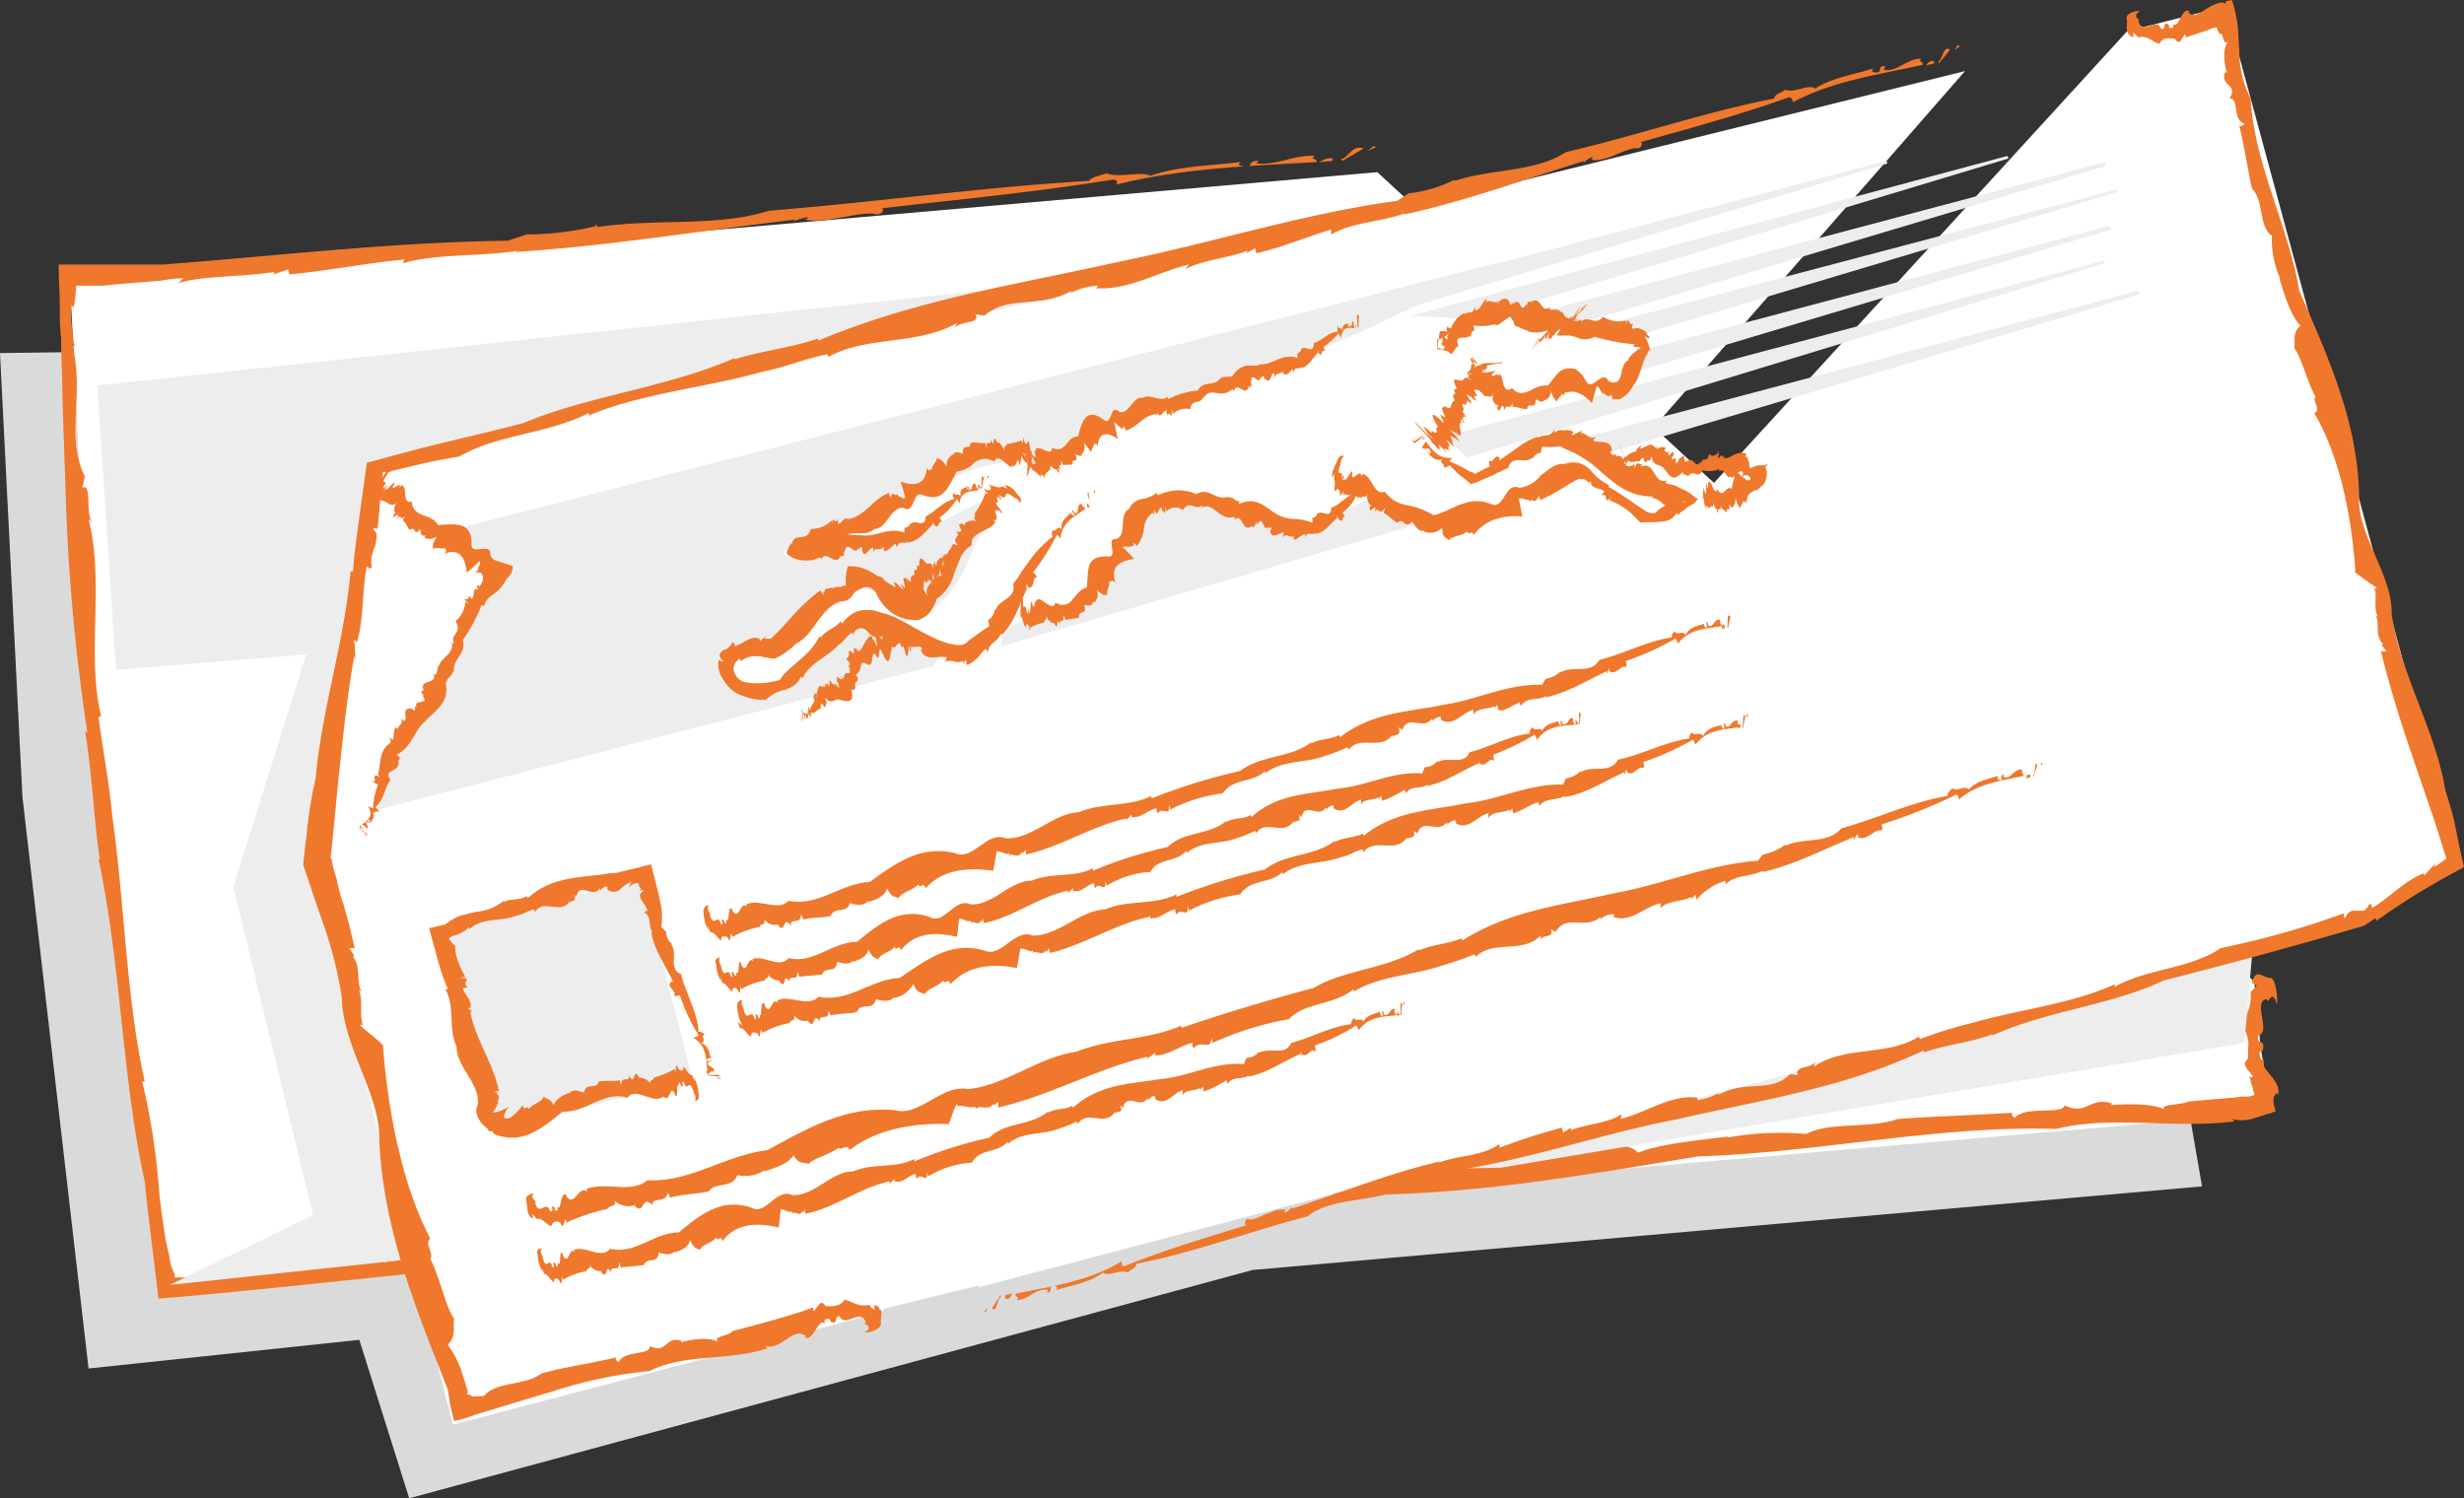 <svg xmlns="http://www.w3.org/2000/svg" viewBox="-7526.242 -10061.701 235.984 143.503">
  <rect x="-7526.242" y="-10061.701" width="235.984" height="143.503" fill="#333333" stroke="none"/>
  <defs>
    <style>
      .cls-1 {
        fill: #dadada;
      }

      .cls-2 {
        fill: #fff;
      }

      .cls-3 {
        fill: #ef782c;
      }

      .cls-4 {
        fill: #ededed;
      }
    </style>
  </defs>
  <g id="Group_2859" data-name="Group 2859" transform="translate(-7526.242 -10061.801)">
    <g id="Group_2751" data-name="Group 2751" transform="translate(0 23.639)">
      <path id="Path_3167" data-name="Path 3167" class="cls-1" d="M209.22,97.346l.6,6.333,1.075,6.213L119.964,117.9,39.191,139.764l-4.779-15.175L8.483,127.337,2.151,72.613,0,30.076l8.722-.119L125.221,19.8" transform="translate(0 -19.8)"/>
    </g>
    <g id="Group_2756" data-name="Group 2756" transform="translate(5.616 14.08)">
      <path id="Path_3168" data-name="Path 3168" class="cls-2" d="M214.82,91.446l.6,6.333,1.075,6.213L14.083,121.437,7.751,66.713,5.6,24.176l8.722-.119L130.821,13.9" transform="translate(-4.525 -11.391)"/>
      <g id="Group_2755" data-name="Group 2755">
        <g id="Group_2754" data-name="Group 2754">
          <g id="Group_2753" data-name="Group 2753">
            <g id="Group_2752" data-name="Group 2752">
              <path id="Path_3169" data-name="Path 3169" class="cls-3" d="M110.436,11.919,110.2,11.8l-.6.478Z" transform="translate(15.741 -11.8)"/>
              <path id="Path_3170" data-name="Path 3170" class="cls-3" d="M107.4,12.969c.119,0,.119.119.239.239l2.031-1.195C108.475,11.535,108,13.328,107.4,12.969Z" transform="translate(15.312 -11.774)"/>
              <path id="Path_3171" data-name="Path 3171" class="cls-3" d="M107.014,12.8a1.511,1.511,0,0,0-1.314.478C106.058,12.923,107.253,13.281,107.014,12.8Z" transform="translate(14.981 -11.608)"/>
              <path id="Path_3172" data-name="Path 3172" class="cls-3" d="M47.7,18.215h.239C47.819,18.1,47.7,18.1,47.7,18.215Z" transform="translate(3.679 -10.568)"/>
              <path id="Path_3173" data-name="Path 3173" class="cls-3" d="M37.8,22.519l-.119.358c3.346-.956,7.289-.6,10.993-1.195l-.239.119c9.2-.6,17.684-2.031,26.884-3.107-.119,0-.119.119-.358.239a6.736,6.736,0,0,1,1.434-.478c.119.119-.119.239-.239.239,2.031.478,5.616-.956,6.93-.478.478-.119.717-.358.478-.6,7.169-.836,14.816-1.553,22.1-2.748.358,0,.478.239.358.478,6.094-1.553,12.785-1.792,19.118-2.151.239-.358-.717-.239-.119-.6-2.031-.119-3.7.956-5.616.717l.239-.239c-1.314,0-.239.717-1.673.478-.6-.119.119-.358-.119-.358-2.868.358-5.855.358-8.6,1.314-.717-.478-3.107.239-4.182-.239-.717.239-1.434.358-1.673.717-10.156.6-20.313,2.031-30.708,2.868-4.779,1.553-10.634.717-16.37,1.553v-.119a29.506,29.506,0,0,1-6.811.836l-1.792.6C36.842,20.846,25.73,22.16,14.737,23H4.7c0,1.434.119,2.868.119,4.3a20.252,20.252,0,0,0,.119,2.748c0,1.912.119,3.7.119,5.5L5.417,46.3A189.522,189.522,0,0,0,7.448,67.8c-.119,0-.119.119-.239-.239.717,4.3.836,8.364,1.434,12.427H8.524c2.151,10.037,2.27,21.149,4.421,30.827.358,3.585.836,7.169,1.314,11.232,4.54-.358,9.2-.836,13.86-1.314,4.54-.478,9.2-.956,13.741-1.434v.239c10.037-1.314,19.954-.956,29.991-2.27,10.4-.358,21.268-3.107,31.783-3.346,6.572.6,14.936-2.509,21.029-1.912,12.665.6,24.734-1.553,37.041-3.585,11.59-.358,22.941-2.987,34.292-2.629,5.257-1.314,11.232,0,17.086-.717l-.239-.239a3.767,3.767,0,0,0,2.27-.119c.836-.239,1.434-.478,1.912-.6-.239-.836-.358-1.314.119-1.792l.12.239c.358-1.553-1.912-2.509-1.314-3.346l-.358-.119c-.358-1.314.358-.239.239-1.314v-.119c-.119-.239-.6-.119-.478-.836,1.314-.239-.6-3.346.836-3.465.119.717.478-1.195.956.478.12-.478-.119-2.748-.717-2.509-.717-.119-1.314-.956-1.673.478l.478.239c-.478.478-.239.358-.6.6.119,1.792-.6,2.151-.717,3.465h0a2.72,2.72,0,0,1,.478,1.912v.956l-.239.358c-.478.478,1.434,1.792.358,1.434.119.239.119.6.239.836,0,.119.119.239.119.358,0,.239.119.358.119.6-.239,0-.358.119-.6.119h-.478c-.358,0-.717.119-1.075.119-1.434.119-2.868.239-4.182.358-.6.358-3.107.239-2.151.836-1.075-.717-4.182-.6-5.257-.478,0-.119.119-.119.239-.119-2.27-.836-2.509,1.195-4.66.119-.239.956-3.7,0-4.779,1.195-.239-.119-.358-.358-.239-.478-3.7.239-7.886.358-10.993.6-2.629.956-6.572.239-8.722,1.434a28.6,28.6,0,0,0-7.647.358l.239-.119c-2.987.358-6.691.717-8.722,1.553-.956-.956-2.27-.6-3.585-.836-1.912.6-5.974.836-9.081,1.553-.478-.478-2.509.358-2.748-.239-8.483,2.031-19.118,2.509-28.318,2.27l.119-.119a34.772,34.772,0,0,0-3.585,2.031c-.119,0-.119-.119.119-.239-1.673.239-3.346-.239-4.9,0,0-.119,0-.119.239-.239-1.553.478-3.346-.239-5.138.478l-.119-.119-1.195.358c0-.239,0-.6.717-.6-14.338.956-29.155,3.465-43.851,4.54l.478-.239-2.868.6a.257.257,0,0,1,.239-.239c-3.7-.119-7.408.836-10.993,1.075,0-.119.478-.358,0-.478-2.629.836-4.3-.478-5.5.956-.119,0-.239-.358,0-.478-3.465.478-7.05.956-10.634,1.195-1.792.119-3.585.358-5.377.478l-2.748.239H15.812v-.358c-.119-.119-.119-.239-.239-.478,0-.119-.119-.239-.119-.358l-.119-.6c-.119-.717-.358-1.553-.478-2.39-.239-1.553-.478-3.226-.6-4.9a65.343,65.343,0,0,0-1.553-9.678h.239c-1.792-8.125-1.912-16.967-3.107-25.45C9.479,72.225,9,69.955,8.524,66.37l.239-.119c-1.434-5.974.358-12.665-1.195-18.879l.358.358c-.717-.956,0-3.824-.956-3.346l.239-1.075c-1.912-3.943,0-7.528-1.195-12.666l.239.239a17,17,0,0,1-.358-4.063c0,.119.119.119.239.358a14.776,14.776,0,0,0,.239-2.151H9l1.075-.119c1.434-.119,2.987-.239,4.421-.358a13.166,13.166,0,0,1,2.151-.239l-.478.478c2.151-.717,6.333-.6,9.2-1.075l-.119.239,1.434-.478.119.478C30.509,23.594,34.093,22.877,37.8,22.519Z" transform="translate(-4.7 -11.646)"/>
              <path id="Path_3174" data-name="Path 3174" class="cls-3" d="M64.309,17.7Z" transform="translate(6.905 -10.65)"/>
              <path id="Path_3175" data-name="Path 3175" class="cls-3" d="M179.4,83.078v0Z" transform="translate(29.342 1.996)"/>
            </g>
          </g>
        </g>
      </g>
    </g>
    <path id="Path_3176" data-name="Path 3176" class="cls-4" d="M32.24,37.7,19.694,77.728l7.647,31.425L13.6,115.844,39.289,113.1,46.578,69.6Z" transform="translate(2.65 7.327)"/>
    <path id="Path_3177" data-name="Path 3177" class="cls-4" d="M121.192,51.578,9.592,60.659,7.8,33.416,145.806,18.6Z" transform="translate(1.52 3.605)"/>
    <path id="Path_3178" data-name="Path 3178" class="cls-4" d="M117.828,98.009l6.213-.119,71.214-11.949L196.45,72.2s-33.337.478-33.814.717c-.478.119-62.013,21.149-61.535,21.149C101.578,93.946,117.828,98.009,117.828,98.009Z" transform="translate(19.7 14.049)"/>
    <g id="Group_2761" data-name="Group 2761" transform="translate(29.035 4.401)">
      <path id="Path_3179" data-name="Path 3179" class="cls-2" d="M79.524,124.688,38.541,135.442,24.8,81.673l5.855-38.116L183.358,5.8" transform="translate(-24.203 -3.291)"/>
      <g id="Group_2760" data-name="Group 2760">
        <g id="Group_2759" data-name="Group 2759">
          <g id="Group_2758" data-name="Group 2758">
            <g id="Group_2757" data-name="Group 2757">
              <path id="Path_3180" data-name="Path 3180" class="cls-3" d="M157.178,3.819l-.239-.119-.239.478Z" transform="translate(1.499 -3.7)"/>
              <path id="Path_3181" data-name="Path 3181" class="cls-3" d="M155.3,5.194c.119,0,.119.119.119.239l1.075-1.314C155.778,3.522,155.778,5.433,155.3,5.194Z" transform="translate(1.226 -3.641)"/>
              <path id="Path_3182" data-name="Path 3182" class="cls-3" d="M155.117,5a.6.6,0,0,0-.717.6C154.4,5.122,155.356,5.481,155.117,5Z" transform="translate(1.051 -3.449)"/>
              <path id="Path_3183" data-name="Path 3183" class="cls-3" d="M116.5,14.719a.117.117,0,0,0,.119-.119A.117.117,0,0,0,116.5,14.719Z" transform="translate(-6.334 -1.576)"/>
              <path id="Path_3184" data-name="Path 3184" class="cls-3" d="M122.756,21.17v.478c2.031-1.195,4.779-1.195,7.05-2.031l-.119.119c6.094-1.314,11.471-3.346,17.325-5.138a.37.37,0,0,0-.119.239,2.143,2.143,0,0,1,.836-.6c.119.119,0,.239-.119.239,1.434.358,3.585-1.314,4.54-1.075.358-.119.478-.478.239-.6,4.66-1.314,9.559-2.629,14.219-4.3.239,0,.358.239.358.478,3.824-2.031,8.125-2.629,12.427-3.585.119-.358-.478-.239-.119-.6-1.434,0-2.27,1.314-3.585,1.075l.119-.358c-.956,0,0,.717-1.075.6-.358-.119,0-.358-.119-.358-1.792.6-3.824.836-5.5,1.912-.6-.478-2.031.478-2.868.119-.478.358-.956.358-1.075.836-6.691,1.314-13.263,3.585-19.954,5.138-2.868,1.912-6.93,1.553-10.634,2.748V16.39a12.747,12.747,0,0,1-4.421,1.314l-1.075.717c-8.961,1.195-17.8,4.063-26.765,5.855-10.156,2.27-19.237,3.585-28.677,7.528,0-.119-.119-.119.119-.239-2.748.956-5.5,1.195-8.125,2.031v-.119c-6.572,2.868-13.98,3.585-20.193,6.213-2.27.6-4.779,1.195-7.289,1.792s-5.138,1.314-7.767,2.031c-.239,1.792-.478,3.465-.717,5.257-.239,1.673-.478,3.465-.6,5.138H28.84c-.6,6.811-2.748,13.143-3.346,19.835a40.992,40.992,0,0,0-.717,4.063c-.119.717-.119,1.314-.239,2.031L24.3,81.988l1.075,3.226c.358,1.075.717,2.031,1.075,3.107A40.77,40.77,0,0,1,28,94.653c0,4.54,3.7,9.439,3.585,13.621.358,8.6,3.465,16.131,6.572,24.017l.239,1.553.358,1.434a10.092,10.092,0,0,0,2.031-.6l2.39-.717c1.553-.478,3.107-.956,4.779-1.434a43.976,43.976,0,0,1,9.559-2.031c3.226-1.673,7.528-.956,11.232-2.151l-.239-.239c1.553.478,2.748-1.912,3.943-.956l-.119.119c.836.478,1.314-1.912,1.912-1.314V125.6c.836-.358.239.358.956.239.239-.119,0-.6.478-.6.478,1.195,2.031-.836,2.509.6-.478.119.956.358-.119.956.358.119,1.792-.358,1.553-.956,0-.717.358-1.314-.6-1.673v.478c-.478-.358-.239-.119-.478-.478-1.195.239-1.553-.358-2.39-.478h0c-.478.717-1.314.6-1.792.6l-.239-.239c-.358-.478-1.075,1.434-.956.358-2.27.836-5.018,1.553-7.767,2.27-.239.478-2.031.478-1.314,1.075-.836-.6-2.868-.239-3.585,0,0-.119,0-.119.119-.119-1.673-.6-1.434,1.314-3.107.478,0,.956-2.509.358-2.987,1.553-.239-.119-.358-.358-.239-.478-2.39.6-5.138.956-7.169,1.553-1.553,1.195-4.3.717-5.5,2.151-.358,0-1.195.119-1.195,0-.119-.119-.119-.119-.239-.119a.37.37,0,0,1-.239-.119h.119v-.239l-.119-.358c-.119-.478-.358-1.075-.478-1.553a9.831,9.831,0,0,0-1.314-2.509c.836-.836.478-1.673.6-2.509-.836-1.195-1.314-3.824-2.27-5.735.358-.478-.6-1.553,0-1.912-2.748-5.257-4.063-12.307-4.54-18.52l.119.119c-.6-.717-1.553-1.314-2.27-2.031,0-.119.119-.119.239,0-.358-1.075,0-2.27-.358-3.346.119,0,.119,0,.239.119-.6-.956,0-2.27-.836-3.346l.119-.119-.478-.717c.239,0,.6-.119.6.358-.358-1.553-.717-3.107-1.195-4.66a15.917,15.917,0,0,1-.6-2.27l-.358-1.195-.119-.6c0-.239,0-.119-.119-.239.358-3.107.6-6.333.956-9.439.358-3.346.717-6.572,1.314-9.917l.119.358L29.2,60.48c.119,0,.119.119.239.239.717-2.39.478-5.018.956-7.289.119,0,.239.358.478.119-.358-1.792,1.195-2.629.119-3.7a.3.3,0,0,1,.478.119c.119-1.075.119-2.151.239-3.226.119-.836.119-1.553.239-2.39l.358.119.717-.239,2.031-.478c1.434-.358,2.748-.6,4.182-.836,3.7-2.151,8.483-2.151,12.427-4.182v.239c5.138-2.151,11.112-2.629,16.609-4.182,2.39-.478,3.824-1.195,6.213-1.673l.119.239c3.7-2.031,8.483-1.075,12.307-3.226l-.239.478c.478-.717,2.509-.358,2.031-1.314l.836.119c2.39-2.031,5.257-.6,8.364-2.39l-.119.239a5.815,5.815,0,0,1,2.629-.717c-.119.119,0,.119-.239.239,3.107.239,5.974-1.553,8.961-2.27l-.358.478c1.314-.836,4.063-1.075,5.974-1.792l-.119.239.836-.478.119.478C118.216,22.842,120.367,21.886,122.756,21.17Z" transform="translate(-24.3 -3.486)"/>
              <path id="Path_3185" data-name="Path 3185" class="cls-3" d="M127.515,13Z" transform="translate(-4.205 -1.888)"/>
              <path id="Path_3186" data-name="Path 3186" class="cls-3" d="M67.5,104.409h.358C67.739,104.289,67.619,104.409,67.5,104.409Z" transform="translate(-15.882 15.914)"/>
            </g>
          </g>
        </g>
      </g>
    </g>
    <path id="Path_3187" data-name="Path 3187" class="cls-4" d="M38.664,46.431,137.837,21.1s-22.224,12.068-31.783,13.143c-8.6,2.629-15.892,8.364-17.923,8.483L91.6,47.148,83.471,59.813,30.3,73.554l.717-14.816Z" transform="translate(5.904 4.092)"/>
    <g id="Group_2766" data-name="Group 2766" transform="translate(93.677 0.1)">
      <path id="Path_3188" data-name="Path 3188" class="cls-2" d="M188.446,2.99,197.886.6,220.11,82.687l-9.081,5.735L78.4,123.312" transform="translate(-78.4 -0.003)"/>
      <g id="Group_2765" data-name="Group 2765" transform="translate(0.597)">
        <g id="Group_2764" data-name="Group 2764">
          <g id="Group_2763" data-name="Group 2763">
            <g id="Group_2762" data-name="Group 2762">
              <path id="Path_3189" data-name="Path 3189" class="cls-3" d="M78.9,105.258l.119.119.239-.478Z" transform="translate(-78.9 20.321)"/>
              <path id="Path_3190" data-name="Path 3190" class="cls-3" d="M80.456,104.139c-.119,0-.119-.119-.119-.239l-.836,1.314C80.1,105.692,79.978,103.9,80.456,104.139Z" transform="translate(-78.783 20.126)"/>
              <path id="Path_3191" data-name="Path 3191" class="cls-3" d="M80.608,104.3c.478.119.6-.358.6-.6C81.086,104.058,80.369,103.7,80.608,104.3Z" transform="translate(-78.577 20.087)"/>
              <path id="Path_3192" data-name="Path 3192" class="cls-3" d="M112.219,95.6a.117.117,0,0,0-.119.119A.117.117,0,0,0,112.219,95.6Z" transform="translate(-72.431 18.509)"/>
              <path id="Path_3193" data-name="Path 3193" class="cls-3" d="M127.763,110.027v-.358c-1.673,1.195-3.943,1.075-5.855,1.792l.119-.119c-5.018,1.195-9.439,2.987-14.219,4.54a.37.37,0,0,0,.119-.239c-.239.239-.358.478-.717.6-.119-.119,0-.239.119-.239-1.195-.358-2.987,1.195-3.7.836-.239.119-.358.478-.119.6-3.824,1.195-7.886,2.39-11.71,3.943-.239,0-.239-.239-.239-.478-3.107,1.912-6.691,2.39-10.156,3.107-.119.358.478.239.119.6,1.195,0,1.792-1.195,2.987-.956l-.119.239c.717,0,0-.717.836-.6.358.119,0,.358.119.358,1.553-.478,3.226-.717,4.421-1.673.478.478,1.673-.358,2.39,0,.358-.358.717-.358.836-.836,5.5-1.075,10.873-3.107,16.37-4.54,2.27-1.792,5.735-1.314,8.722-2.509v.119a11.522,11.522,0,0,1,3.585-1.195l1.075-.717c7.408-.956,14.577-3.585,22.1-5.018,8.364-1.912,15.892-2.987,23.539-6.572,0,.119.119.119-.119.239,2.27-.836,4.54-.956,6.691-1.792v.119c5.257-2.39,11.351-2.868,16.37-5.257,6.094-1.553,12.785-3.346,19.237-5.257l1.075-.717.119.239c1.314-.956,2.629-1.792,3.943-2.629l2.031-1.195,2.39-1.314-.478-2.151-.358-1.792c-.239-1.195-.6-2.27-.956-3.465-.956-5.735-4.3-11.112-5.138-16.847.119-3.7-3.346-7.647-3.107-11.232-.119-7.169-2.987-13.382-5.735-19.715-1.075-6.333-4.3-12.068-4.66-18.4a9.857,9.857,0,0,1-1.075-4.182c0-.717-.119-1.553-.119-2.39A13.662,13.662,0,0,0,197.9.1l-.6.119V.458c-.478-.358-1.434.239-2.031.6s-.956.717-1.553.239l.119-.119c-.717-.478-1.075,1.792-1.553,1.195v.358c-.717.239-.119-.358-.717-.358-.239.119,0,.6-.478.478-.358-1.195-1.673.717-2.151-.717.358-.119-.717-.358.119-.956-.239-.119-1.553.239-1.195.836,0,.717-.239,1.314.6,1.673V3.207l.478.478c.956-.239,1.314.478,2.031.6h0c.358-.717,1.075-.478,1.434-.478l.239.239c.358.478.836-1.314.836-.358l2.151-.717a1.727,1.727,0,0,1,.836-.239c0,.239.119.358.239.6.239,0,.239,0,.358.478.119.358.239.478.478.239-.6.717-.358,2.39-.119,2.987-.119,0-.119,0-.119-.119-.717,1.434,1.314,1.195.358,2.629.956-.119.239,2.031,1.434,2.39a.477.477,0,0,1-.478.239c.478,2.031.836,4.3,1.195,5.974,1.195,1.195.6,3.585,1.912,4.54a9.325,9.325,0,0,0,.836,4.182l-.119-.119c.478,1.553,1.075,3.585,2.031,4.54-.836.717-.478,1.434-.6,2.151.717.956,1.195,3.107,2.031,4.66-.358.358.6,1.314-.119,1.553,2.509,4.3,3.585,10.037,3.943,15.175h-.119a24.229,24.229,0,0,0,2.151,1.553c0,.119-.119.119-.239,0,.358.836-.119,1.912.358,2.748-.119,0-.119,0-.239-.119.478.717-.119,1.912.717,2.748l-.119.119.478.6c-.239,0-.6.119-.6-.239.836,3.465,1.912,6.93,3.107,10.4.6,1.792,1.195,3.465,1.792,5.257.6,1.673,1.195,3.824,1.434,4.421l-.478.358-.717.478.119-.358L216.3,83.979V83.74c-1.912.717-3.346,2.39-5.018,3.346,0-.119.119-.478-.239-.358a1.649,1.649,0,0,1-.358.478c-.119.119-.119.119-.239.119h-.956a.888.888,0,0,0-.717.717c-.119,0-.239-.358-.119-.478a83.048,83.048,0,0,1-11.829,3.346c-2.987,2.031-6.93,1.912-10.156,3.7v-.239c-4.182,1.912-9.081,2.39-13.621,3.7a40.334,40.334,0,0,0-5.018,1.553l-.12-.239c-2.987,1.912-7.05.836-10.037,2.868l.119-.478c-.358.717-2.031.358-1.673,1.314l-.717-.119c-1.912,1.912-4.3.478-6.93,2.031l.119-.239a5.693,5.693,0,0,1-2.151.717c.119,0,0-.119.119-.239-2.629-.358-4.9,1.434-7.408,2.031l.119-.478c-1.075.836-3.346.956-4.9,1.553v-.239l-.717.478-.119-.478A58.768,58.768,0,0,0,127.763,110.027Z" transform="translate(-78.415 -0.1)"/>
              <path id="Path_3194" data-name="Path 3194" class="cls-3" d="M103.1,97.009h0C103.219,96.889,103.219,97.009,103.1,97.009Z" transform="translate(-74.184 18.773)"/>
              <path id="Path_3195" data-name="Path 3195" class="cls-3" d="M173.139,3.7h0Z" transform="translate(-60.583 0.601)"/>
            </g>
          </g>
        </g>
      </g>
    </g>
    <g id="Group_2771" data-name="Group 2771" transform="translate(32.978 44.8)">
      <path id="Path_3196" data-name="Path 3196" class="cls-2" d="M31.3,38.6l11.59,8.483L27.6,71.339" transform="translate(-27.6 -37.298)"/>
      <g id="Group_2770" data-name="Group 2770" transform="translate(1.314)">
        <g id="Group_2769" data-name="Group 2769">
          <g id="Group_2768" data-name="Group 2768">
            <g id="Group_2767" data-name="Group 2767">
              <path id="Path_3197" data-name="Path 3197" class="cls-3" d="M29.319,67.139h.119L29.2,66.9Z" transform="translate(-28.603 -31.784)"/>
              <path id="Path_3198" data-name="Path 3198" class="cls-3" d="M28.939,66.519c-.119,0-.119-.119-.239-.119l.836.717C30.014,67.356,28.581,66.281,28.939,66.519Z" transform="translate(-28.7 -31.881)"/>
              <path id="Path_3199" data-name="Path 3199" class="cls-3" d="M29.039,66.558c.239.119-.119-.239-.239-.358C29.039,66.439,28.561,66.319,29.039,66.558Z" transform="translate(-28.681 -31.92)"/>
              <path id="Path_3200" data-name="Path 3200" class="cls-3" d="M31.9,61.4Z" transform="translate(-28.076 -32.856)"/>
              <path id="Path_3201" data-name="Path 3201" class="cls-3" d="M31.987,63.665l-.358-.239c.478.717-.358.6-.358,1.075v-.119c-.6.717-.478,1.792-.717,2.629l-.119-.119c.119.119.239.239.239.358a.117.117,0,0,1-.119-.119c-.717-.239,0,.717-.478.478,0,.119.239.239.478.358a6.987,6.987,0,0,0-.478,2.27c-.119,0-.239-.119-.478-.239.6,1.075-.119,1.434-.6,1.792a1.253,1.253,0,0,1,.478.358c.358,0-.358-.717.119-.6l.239.119c.239,0-.6-.358-.239-.358.239.119.239.239.358.239,0-.358.478-.478,0-.956.478.239.119-.239.717,0a1.253,1.253,0,0,0-.358-.478c.836-.717.836-1.792,1.434-2.629-.717-.956.717-.717.717-1.434a.117.117,0,0,1,.119.119c-.119-.358-.119-.6.119-.717l-.358-.358c1.434-.717,1.673-2.27,2.629-3.107,1.075-1.195,2.509-1.792,2.031-3.943l.119.119c0-.478.6-.6.6-1.075l.119.119c-.239-1.314,1.195-1.673.836-3.107a14.9,14.9,0,0,0,1.792-3.346l.239.119c.119-.6.478-.836.956-1.195a3.652,3.652,0,0,0,1.195-1.434,1.454,1.454,0,0,0,.6-1.195c-.6-.239-1.075-.358-1.434-.478s-.6-.239-.717-.6c.119-1.314-1.912.119-1.792-1.075,0-2.151-1.553-1.912-3.226-1.792-.6-1.195-2.39-.6-2.509-2.27-.956.358-.358-1.434-.956-1.553l-.239.239c.358-.836-1.075.717-.478-.358h0c.239-.6-1.075,1.075-.717.358l-.239.239c-.119,0,.239-.239.239-.478,0,0-.358.478-.358.239.717-1.075-.478,0,.358-1.195a2.139,2.139,0,0,1,.6-.717c0-.119-.119-.239-.478.239a5,5,0,0,0-.956,1.434l.358-.358c-.239.358-.119.239-.358.478.119.119-.239.717-.358,1.075h0c.358-.358.358-.119.358,0l-.119.239c-.239.478.836-.717.239,0a1.779,1.779,0,0,1,1.075.478c.239-.239.239.239.6-.358-.358.717-.239,1.075-.119,1.075l-.119.119c-.478.956.717-.6.239.478.6-.717.119.478.836-.358a.906.906,0,0,0-.239.478,4.192,4.192,0,0,1,.6.956c.717-.478.358.717,1.075-.119,0,.239,0,.836.478.6l-.119.239a1.116,1.116,0,0,0,1.195-.119c-.478.836-.358.836-.358,1.195.478-.239.717.119,1.195-.119-.239.358.358,0-.119.6,1.434-.6,2.031.358,2.151,1.792h0a11.9,11.9,0,0,0,1.314-1.195l-.119.119c.239,0-.119.6,0,.478l-.119.119c.239-.119-.358.478.119.119l-.119.119.239-.119c-.239.119-.478.358-.478.239,0,.119.119.119.478.119a.621.621,0,0,1,.239.478.993.993,0,0,1-.358.836l-.239-.119.119.478-.119-.119c-.478.119-.119.717-.478.956-.119-.119-.239-.239-.358-.239.358.6-.956-.119.119.717,0,0-.358-.119-.358-.239a2.7,2.7,0,0,1-.956,1.912c.717,1.195-.6,1.195-.119,2.151l-.239-.119c.239,1.075-.956,1.434-1.195,2.151-.239.239-.119.6-.358.956l-.239-.119c.6,1.075-1.553.478-.836,1.673l-.358-.239c.478.358-.358.239.478.717l-.358-.119c.956,1.075-.956.358-.478,1.195l-.239-.119c.119.239.119.478-.119.358l-.119-.119c-1.075-.119-.358.836-.717,1.195l-.358-.239c.358.478-.239.6-.239.956l-.119-.119.239.239-.358-.239C31.987,62.829,32.107,63.307,31.987,63.665Z" transform="translate(-28.642 -37.511)"/>
              <path id="Path_3202" data-name="Path 3202" class="cls-3" d="M30.2,62.3Z" transform="translate(-28.408 -32.68)"/>
              <path id="Path_3203" data-name="Path 3203" class="cls-3" d="M30,40.209Z" transform="translate(-28.447 -36.995)"/>
            </g>
          </g>
        </g>
      </g>
    </g>
    <path id="Path_3204" data-name="Path 3204" class="cls-2" d="M89.6,103.249l-18.4,4.54L66.9,91.3H90.08Z" transform="translate(13.036 17.771)"/>
    <path id="Path_3205" data-name="Path 3205" class="cls-4" d="M80.312,54.243l41.939-12.307s-5.855-1.912-6.333-1.912-5.974,2.987-5.974,2.987-.478.478-5.138-.836-7.05-2.509-8.125-2.27a4.18,4.18,0,0,0-2.987,2.151l-4.9,7.408-4.421,1.553C84.374,50.778,79.6,52.451,80.312,54.243Z" transform="translate(15.635 7.75)"/>
    <path id="Path_3206" data-name="Path 3206" class="cls-4" d="M159.737,13.239,108.6,28.653l-.6-2.031L159.618,13Z" transform="translate(21.045 2.514)"/>
    <path id="Path_3207" data-name="Path 3207" class="cls-4" d="M170.334,12.839l-51.14,15.414-6.094-.358L170.214,12.6Z" transform="translate(22.038 2.436)"/>
    <path id="Path_3208" data-name="Path 3208" class="cls-4" d="M177.763,13.458,123.4,29.709l-.6-2.031L177.644,13.1Z" transform="translate(23.929 2.533)"/>
    <path id="Path_3209" data-name="Path 3209" class="cls-4" d="M178.663,15.539,124.3,31.789l-.6-2.031L178.544,15.3Z" transform="translate(24.104 2.962)"/>
    <path id="Path_3210" data-name="Path 3210" class="cls-4" d="M178.163,18.558,129.891,33.016l-6.691-.239L178.044,18.2Z" transform="translate(24.006 3.527)"/>
    <path id="Path_3211" data-name="Path 3211" class="cls-4" d="M179.69,21.239,116.96,40.357l-4.66-1.434L179.57,21Z" transform="translate(21.883 4.073)"/>
    <path id="Path_3212" data-name="Path 3212" class="cls-4" d="M180.347,23.758,128.609,39.172,126.1,37.738,180.227,23.4Z" transform="translate(24.572 4.54)"/>
    <g id="Group_2827" data-name="Group 2827" transform="translate(68.8 28.657)">
      <g id="Group_2776" data-name="Group 2776" transform="translate(28.7 1.553)">
        <g id="Group_2775" data-name="Group 2775">
          <g id="Group_2774" data-name="Group 2774">
            <g id="Group_2773" data-name="Group 2773">
              <g id="Group_2772" data-name="Group 2772">
                <path id="Path_3213" data-name="Path 3213" class="cls-3" d="M108.919,25.419,108.8,25.3l.119.478Z" transform="translate(-76.3 -25.3)"/>
                <path id="Path_3214" data-name="Path 3214" class="cls-3" d="M108.807,26.369c0,.119,0,.119.119.239V25.413C108.568,24.935,108.927,26.728,108.807,26.369Z" transform="translate(-76.307 -25.294)"/>
                <path id="Path_3215" data-name="Path 3215" class="cls-3" d="M108.709,26.111c-.119-.239,0,.239,0,.478C108.589,26.23,108.828,26.589,108.709,26.111Z" transform="translate(-76.328 -25.155)"/>
                <path id="Path_3216" data-name="Path 3216" class="cls-3" d="M104.2,27.9Z" transform="translate(-77.196 -24.793)"/>
                <path id="Path_3217" data-name="Path 3217" class="cls-3" d="M107.887,30.447l.119.358c0-.717.6-.239.717-.6v.119c.717-.119,1.075-.956,1.673-1.553v.239c0-.119-.119-.358,0-.358v.239c.358.6.239-.6.6-.119,0-.119-.119-.358-.119-.478a7.165,7.165,0,0,0,1.434-1.314c0,.119.119.239.239.478.119-1.195.717-.956,1.314-.956a.9.9,0,0,1-.119-.6c-.239-.239-.119.717-.358.358l-.119-.239c-.119-.119.239.6,0,.358a.925.925,0,0,1-.119-.358c-.239.239-.478,0-.478.717-.239-.6-.239.119-.478-.478v.6c-.836,0-1.434.836-2.27,1.075,0,1.195-.836.119-1.195.6v-.119c0,.358-.239.478-.358.478v.478c-1.314-.478-2.151.478-3.346.6a.718.718,0,0,0-.478.119h-1.075a2.147,2.147,0,0,0-1.434,1.195v-.239c-.239.239-.717,0-.956.239v-.119c-.6,1.075-1.673.239-2.27,1.314a7.948,7.948,0,0,0-2.868.836v-.239c-.717.6-1.673-.358-2.39.119-.956-.239-1.314,1.673-2.27,1.314-.956-.836-.6,1.553-1.553.717-1.673-1.195-2.031.358-2.39,1.673-1.075-.119-1.075,1.673-2.509,1.075.119.956-1.314-.358-1.553.119l.119.239c-.6-.6.358,1.195-.478.239h0c-.478-.478.717,1.314.239.717l.119.239c0,.119-.239-.239-.358-.358,0,0,.358.478.119.358-.717-1.075,0,.358-.836-.836a2.261,2.261,0,0,1-.478-.717c-.119-.119-.239.119.119.6a4.514,4.514,0,0,0,1.075,1.434l-.239-.358c.358.358.119.239.358.478.119,0,.6.478.836.717h0c-.239-.478,0-.239.119-.239l.119.239c.358.478-.478-.956,0-.119.119-.358.358-.478.6-.717-.119-.358.239-.119-.239-.6.478.6.836.717.836.6,0,.119.119.119,0,.119.717.836-.358-.956.478.119-.6-1.075.239-.239-.119-1.075a.906.906,0,0,1,.239.478c.239-.119.717,0,.956-.119-.239-.717.6.119.239-.956.239.119.717.358.6-.119v.119c.119-.119.358-.358.239-1.075.6.836.478.6.717.956-.119-.478.239-.478.239-.956.239.358.119-.239.358.358,0-1.434.956-1.434,1.912-.717h0c-.119-.358-.239-1.195-.358-1.673,0,0,.119.119,0,.119.119-.119.478.478.478.239v.239c0-.358.358.478.358-.119l.119.119v-.239a1.884,1.884,0,0,1,.119.478c.956-.119,1.792-1.553,2.987-1.553v.239l.119-.478v.239c.358.358.478-.358.836-.358a.718.718,0,0,0,.119.478c.119-.6.478.717.358-.6a2.71,2.71,0,0,1,.119.478,1.775,1.775,0,0,1,1.673-.478c.239-1.195.956-.239,1.314-1.314v.239c.478-.956,1.314-.239,2.031-.478.239,0,.478-.239.717-.358l.119.239c.239-1.195,1.195.717,1.434-.6l.119.358c-.119-.6.358.119,0-.836l.119.239c-.119-1.434.836.478.836-.6l.119.239c0-.239.119-.358.239-.239v.119c.717.717.6-.358.956-.478l.119.478c0-.6.478-.239.6-.6l.119.239v-.358l.119.358C107.528,31.044,107.648,30.566,107.887,30.447Z" transform="translate(-81.6 -25.189)"/>
                <path id="Path_3218" data-name="Path 3218" class="cls-3" d="M105.8,28.4Z" transform="translate(-76.884 -24.696)"/>
                <path id="Path_3219" data-name="Path 3219" class="cls-3" d="M83.409,38.4Z" transform="translate(-81.258 -22.747)"/>
              </g>
            </g>
          </g>
        </g>
      </g>
      <g id="Group_2781" data-name="Group 2781" transform="translate(6.22 13.369)">
        <path id="Path_3220" data-name="Path 3220" class="cls-2" d="M86.222,37.214s-3.824-.836-9.2,2.629c-3.943,2.629-10.276,5.138-13.263,5.377-.239,0-2.868,1.314,1.673.836a42.841,42.841,0,0,0,11.112-2.509c2.151-.956,5.018-2.748,5.855-2.748" transform="translate(-62.786 -34.812)"/>
        <g id="Group_2780" data-name="Group 2780" transform="translate(0.342)">
          <g id="Group_2779" data-name="Group 2779">
            <g id="Group_2778" data-name="Group 2778">
              <g id="Group_2777" data-name="Group 2777">
                <path id="Path_3221" data-name="Path 3221" class="cls-3" d="M79.339,38.319l-.119-.119-.119.358Z" transform="translate(-59.949 -34.602)"/>
                <path id="Path_3222" data-name="Path 3222" class="cls-3" d="M78.6,39.256a.37.37,0,0,0,.119.239s.119-1.075.239-1.075C78.481,37.823,78.839,39.615,78.6,39.256Z" transform="translate(-60.046 -34.584)"/>
                <path id="Path_3223" data-name="Path 3223" class="cls-3" d="M78.522,39.011c-.239-.239-.119.239,0,.478C78.4,39.13,78.761,39.489,78.522,39.011Z" transform="translate(-60.088 -34.457)"/>
                <path id="Path_3224" data-name="Path 3224" class="cls-3" d="M72.9,41.8Z" transform="translate(-61.157 -33.901)"/>
                <path id="Path_3225" data-name="Path 3225" class="cls-3" d="M73.5,45.358l.119.358c.119-.836.717-.239,1.075-.6v.119c.956-.119,1.673-1.075,2.39-1.792v.239c0-.119-.119-.358,0-.358,0,.119.119.119.119.239.478.478.358-.6.717-.239a.906.906,0,0,0-.239-.478,6.08,6.08,0,0,0,1.673-1.792c.119.119.119.239.239.478.119-1.195.956-1.195,1.792-1.314,0-.239-.239-.239-.239-.6-.478-.239-.239.836-.6.478l-.119-.239c-.239-.119.239.6,0,.358a.59.59,0,0,1-.119-.358c-.239.239-.717.119-.6.956-.358-.478-.358.119-.717-.358,0,.239-.119.239.119.6-1.075.239-1.792,1.195-2.748,1.673,0,1.195-.956.239-1.434.717v-.119a.61.61,0,0,1-.6.478v.478c-1.553-.6-2.748.478-4.182.239-1.673,0-3.107-.6-4.421,1.075v-.239c-.478.239-.836-.119-1.195.119v-.119a1.092,1.092,0,0,1-.6.358h-.358s0,.239-.119.239a.257.257,0,0,1-.239.239l-.119.119h.119l.239.119.119.119.119.119h0l.119-.119c.119,0,.119-.119.239-.239l.119-.119v-.119h0v-.119c0-.119-.119-.239-.119-.358v.478c.119-.119.239-.119.358-.239a9.135,9.135,0,0,0,3.824-1.314l.119.239c.836-.836,2.27,0,3.107-.836,1.195,0,1.553-2.151,2.748-2.031,1.195.717.836-1.792,1.912-1.195,2.031.717,2.39-.836,3.226-2.27a2.806,2.806,0,0,0,1.673-.836,1.593,1.593,0,0,1,1.912-.119c.478-.956,1.314.717,1.792.478v-.239c.239.836.478-1.195.6,0h0c.119.6.239-1.553.358-.717v-.358c.119-.119,0,.358.119.478,0,0,0-.6.119-.358-.119,1.314.358-.239.239,1.195-.119,0,0,.6-.119.836,0,.119.119.119.239-.478a10.6,10.6,0,0,0,.358-1.673l-.119.478v-.6c-.239-.119-.119-.836-.358-1.075h0c-.119.6-.239.239-.358.119v-.239c0-.6-.239,1.075-.239.119a6.3,6.3,0,0,1-1.434.358c0,.358-.358,0-.239.717-.239-.836-.6-.956-.717-.836v-.119c-.478-.956-.119.956-.6-.239.119.836-.478-.119-.358.836a.9.9,0,0,1-.119-.478c-.478.119-.956-.119-1.434,0,0,.836-.836-.119-.717,1.075-.239-.119-.836-.358-.956.119v-.119c-.239.239-.717.478-.6,1.195-.6-.836-.6-.6-.956-.836,0,.478-.478.6-.478,1.195-.239-.358-.119.358-.478-.239-.119,1.673-1.195,1.792-2.509,1.314h0c.119.358.358,1.195.478,1.673l-.119-.119c-.119.239-.6-.358-.6-.119,0-.119,0-.119-.119-.239,0,.358-.6-.358-.478.239l-.119-.119v.239c-.119-.239-.239-.478-.119-.478-1.434.478-2.27,2.151-3.824,2.509V42.73l-.119.478v-.239c-.478-.239-.6.478-.956.478a.718.718,0,0,0-.119-.478c0,.717-.6-.6-.358.6a2.711,2.711,0,0,1-.119-.478,2.8,2.8,0,0,1-2.031.836c-.239.836-.717.717-1.195.836h-.119a.417.417,0,0,0-.239.119L63.7,45c-.119.119-.119.239-.119.478l-.119-.239c0,.119-.119.239-.239.478,0,.119-.239.358-.119.6l.239.239c.119,0,.119,0,.239.119.119,0,.239.119.358.119a2.942,2.942,0,0,0,1.434.119c.358,0,.6-.239.956-.239v.239c.478-1.195,1.434.836,1.912-.478v.358c0-.6.478.119.239-.836l.119.239c.239-1.434.956.478,1.314-.478v.239c.119-.239.239-.358.358-.239v.239c.239.956.6-.239,1.075-.239v.478c.119-.6.6-.119.836-.478v.239l.119-.358.119.478C72.9,45.956,73.142,45.478,73.5,45.358Z" transform="translate(-63.072 -35.189)"/>
                <path id="Path_3226" data-name="Path 3226" class="cls-3" d="M74.8,42.1Z" transform="translate(-60.787 -33.842)"/>
                <path id="Path_3227" data-name="Path 3227" class="cls-3" d="M82.1,35.4Z" transform="translate(-59.364 -35.148)"/>
              </g>
            </g>
          </g>
        </g>
      </g>
      <g id="Group_2786" data-name="Group 2786" transform="translate(0 17.833)">
        <path id="Path_3228" data-name="Path 3228" class="cls-2" d="M85.332,39.3s-2.987,3.943-3.824,6.333-2.987,5.5-4.779,5.5-5.257-3.107-6.333-2.151-7.647,5.974-7.647,5.974-4.421-.239-3.943,1.792,3.465,1.553,5.018.956,5.974-5.735,7.647-5.257,7.767,3.585,9.678,3.107,6.094-6.93,7.169-8.006,5.018-5.377,6.213-5.855" transform="translate(-57.348 -38.852)"/>
        <g id="Group_2785" data-name="Group 2785">
          <g id="Group_2784" data-name="Group 2784">
            <g id="Group_2783" data-name="Group 2783">
              <g id="Group_2782" data-name="Group 2782">
                <path id="Path_3229" data-name="Path 3229" class="cls-3" d="M87.819,39.519,87.7,39.4v.358Z" transform="translate(-51.711 -38.832)"/>
                <path id="Path_3230" data-name="Path 3230" class="cls-3" d="M87.325,40.679a.117.117,0,0,1,.119.119s-.239-1.195-.119-1.195C86.847,39.365,87.683,40.918,87.325,40.679Z" transform="translate(-51.814 -38.798)"/>
                <path id="Path_3231" data-name="Path 3231" class="cls-3" d="M87.217,40.5c-.239-.119,0,.358,0,.478C87.1,40.742,87.576,40.981,87.217,40.5Z" transform="translate(-51.826 -38.621)"/>
                <path id="Path_3232" data-name="Path 3232" class="cls-3" d="M79.7,49Z" transform="translate(-53.27 -36.962)"/>
                <path id="Path_3233" data-name="Path 3233" class="cls-3" d="M83.174,54.653l.239.358c0-.956.956-.956,1.195-1.792l.119.119c1.195-1.195,1.673-2.868,2.39-4.421l.119.119c-.119-.119-.239-.358-.119-.478.119,0,.119.119.119.239.717.119.358-1.075.836-.956a.64.64,0,0,0-.358-.478,22.625,22.625,0,0,0,2.27-3.585q.179,0,.358.358c.119-1.553,1.314-2.151,2.39-2.868-.119-.239-.239-.119-.358-.478-.6,0-.119,1.075-.717.836l-.119-.239c-.358,0,.478.6,0,.478-.239-.119-.239-.239-.239-.239-.358.478-.956.717-.836,1.553-.478-.358-.478.358-.956.119.119.239-.119.358.119.6a10.9,10.9,0,0,0-2.031,2.031c-.239.358-.717.956-.956,1.314a7.253,7.253,0,0,1-.836,1.195c.358,1.434-1.314,1.434-1.673,2.509a.117.117,0,0,1-.119-.119,1.12,1.12,0,0,1-.6,1.075l.119.6a17.479,17.479,0,0,0-1.553,1.075,2.606,2.606,0,0,0-.6.478c-.119.119-.239.119-.478.239h-.478c-.239,0-.478-.119-.717-.119a8.3,8.3,0,0,1-1.553-.6c-1.314-.6-2.39-1.314-3.585-1.912-.358-.119-.6-.239-.956-.358l-.478-.119a7.616,7.616,0,0,0-.836-.239h-.836a3.039,3.039,0,0,0-.836.239,3.5,3.5,0,0,0-1.195,1.075c0-.119-.119-.119-.119-.239-.6.717-1.434.836-1.912,1.553l-.119-.119a7.169,7.169,0,0,1-1.912,2.27c-.358.358-.717.6-1.075.956l-.478.478c-.119.119-.239.358-.358.478a7.274,7.274,0,0,1-3.226.239c-.956-.119-1.792-1.553-.6-2.27l.119.239a2.086,2.086,0,0,1,1.434-.478,2.333,2.333,0,0,1,.836.119c.239,0,.6.119.956.119a6.329,6.329,0,0,0,1.195-.717,5.2,5.2,0,0,0,.836-.717c1.792-.836,2.27-3.465,4.3-4.063a1.176,1.176,0,0,0,.956-.358c.119-.119.239-.358.478-.6l.717-.358a1.083,1.083,0,0,1,1.314.717,4.689,4.689,0,0,0,1.553,1.792,4.244,4.244,0,0,0,1.075.478,4.9,4.9,0,0,0,1.314.119,2.191,2.191,0,0,0,1.195-.836,5.581,5.581,0,0,0,.6-1.195,4.119,4.119,0,0,0,1.673-2.509c.239-.478.358-.956.6-1.434a2.615,2.615,0,0,1,1.075-1.195c-.239-1.314,1.912-1.314,2.27-2.27l-.239-.119c.956.119-.478-1.434.717-.836v.119c.6.239-.956-1.195-.239-.956l-.119-.478c.119-.239.358.239.478.119,0-.119-.478-.358-.239-.358,1.075.717.119-.717,1.314.119-.119.119.6.119.6.6.119,0,.358-.358-.119-.717-.358-.478-.717-.956-1.314-.956l.358.358a2.019,2.019,0,0,0-.6-.239c-.239.239-.836-.119-1.195-.119h0c.358.478,0,.478-.239.478l-.119-.119c-.478-.239.717.956,0,.358A8.366,8.366,0,0,1,82.1,41.748c.239.239-.358.478.358.717-.836-.239-1.314.119-1.314.358a.117.117,0,0,1-.119-.119c-1.075-.119.6.956-.717.717.717.478-.6.6.239,1.314-.239,0-.358-.119-.478-.119a1.7,1.7,0,0,0-.239.478c-.119.119-.239.239-.239.358-.239.239-.358.478-.478.6.478.717-.836.717-.119,1.553-.358.119-.956.239-.956.836l-.119-.119c-.239.358-.6.717-.239,1.314a3.584,3.584,0,0,1-.6-.956c.119.239,0,.358,0,.358l-.358.358c.119-.478-.358,0-.119-.6a2.984,2.984,0,0,1-2.629-.358,2.1,2.1,0,0,1-.6-.478.621.621,0,0,0-.478-.239l-.6-.358a3.821,3.821,0,0,0-2.27-.6v-.119a4.355,4.355,0,0,0-.239,1.792v.239l-.119-.119c-.358.358-.956,0-1.075.358-.119-.119-.119-.119-.119-.239,0,.358-.836,0-.717.6l-.119-.119v.358c-.119-.239-.358-.478-.239-.478a16.4,16.4,0,0,0-2.629,2.39l-1.195,1.314-.6.6-.358.358h-.6l.119-.239-.6.478V53.7c-.836-.358-1.553.478-2.39.717,0-.119,0-.358-.239-.358a1.649,1.649,0,0,1-.358.478.906.906,0,0,1-.478.239c-.358.239-.6.6,0,1.075a.718.718,0,0,1-.478-.119,2.634,2.634,0,0,0,.478,1.912A3.456,3.456,0,0,0,59.4,58.954a6.033,6.033,0,0,0,2.748.6,3.319,3.319,0,0,1,1.792-.956,3.577,3.577,0,0,0,.956-.478,2.143,2.143,0,0,0,.6-.836l.119.239c.717-1.553,2.39-2.031,3.465-3.226.6-.358.717-.836,1.314-1.195l.119.239a.736.736,0,0,1,1.314-.358c.358.358.836.836,1.553.478l-.239.358c.358-.478.6.478.956-.478l.119.358c1.314-.956,1.075,1.195,2.27.717l-.119.119c.358-.119.6-.119.717.119a.117.117,0,0,1-.119.119c.478,1.195,1.673.478,2.509.717l-.239.478c.239-.239.6-.119.836-.119a1.309,1.309,0,0,0,.956,0v.239c.119-.119.119-.239.239-.358h0l.119.478c.478-.119.717-.478,1.075-.717A5.2,5.2,0,0,1,83.174,54.653Z" transform="translate(-57.58 -38.91)"/>
                <path id="Path_3234" data-name="Path 3234" class="cls-3" d="M82.4,47.2Z" transform="translate(-52.744 -37.313)"/>
                <path id="Path_3235" data-name="Path 3235" class="cls-3" d="M79.2,39.015h.119C79.2,38.9,79.2,38.9,79.2,39.015Z" transform="translate(-53.367 -38.925)"/>
              </g>
            </g>
          </g>
        </g>
      </g>
      <g id="Group_2791" data-name="Group 2791" transform="translate(28.906 17.64)">
        <g id="Group_2790" data-name="Group 2790">
          <g id="Group_2789" data-name="Group 2789">
            <g id="Group_2788" data-name="Group 2788">
              <g id="Group_2787" data-name="Group 2787">
                <path id="Path_3236" data-name="Path 3236" class="cls-3" d="M110.219,39.1Z" transform="translate(-76.252 -38.698)"/>
                <path id="Path_3237" data-name="Path 3237" class="cls-3" d="M109.7,38.9c.119,0,.119.119.239.119L109.7,38.9h0c.119,0,.119,0,.119.119h.239c-.119,0-.119,0-.358-.119Z" transform="translate(-76.33 -38.737)"/>
                <path id="Path_3238" data-name="Path 3238" class="cls-3" d="M109.611,38.805c-.239-.119.239.119.358.239C109.73,38.925,110.089,39.164,109.611,38.805Z" transform="translate(-76.36 -38.762)"/>
                <path id="Path_3239" data-name="Path 3239" class="cls-3" d="M105.6,41.215Z" transform="translate(-77.129 -38.303)"/>
                <path id="Path_3240" data-name="Path 3240" class="cls-3" d="M109.048,43.706v.358c.239-.717.717-.119.956-.478v.119c.956-.119,1.434-.956,2.151-1.553v.239c0-.119-.119-.358,0-.358,0,.119.119.119.119.239.478.6.358-.6.6-.119a.906.906,0,0,0-.239-.478A3.754,3.754,0,0,0,113.947,40c.119,0,.119.239.239.358-.119-1.195.478-1.075.836-1.195-.239-.239-.239-.119-.478-.358s.358.6,0,.239l-.119-.239c-.119-.119.478.478.119.358l-.239-.239c-.119.239-.358.119-.119.717-.358-.478-.239.119-.6-.358.119.239,0,.239.239.6-.836.119-1.434,1.075-2.27,1.314,0,1.195-.956.119-1.314.6v-.119c-.119.358-.239.478-.478.478v.478a5.267,5.267,0,0,0-1.673-.358,3.679,3.679,0,0,1-1.553-.358c-1.195-.6-2.031-1.912-3.824-1.075,0-.119,0-.119.119-.239-.478,0-.6-.478-1.075-.358v-.119c-1.195.478-1.912-.956-3.107-.239a4.365,4.365,0,0,0-1.792-.358A5.01,5.01,0,0,0,94.949,40l-.119-.239a2.623,2.623,0,0,1-1.434.6,1.642,1.642,0,0,0-1.195.956c-1.075.6-.119,2.39-1.195,2.868-1.195-.119.358,1.912-.956,1.673-2.151,0-1.673,1.434-1.912,2.987-.6.119-.956.717-1.314,1.075a1.153,1.153,0,0,1-1.673.358c-.119.478-.478.358-.836.119s-.717-.6-.956-.358l.119.239c-.358-.836-.239,1.195-.6,0h0c-.119-.6-.119,1.553-.239.717v.358c-.119.119,0-.358-.119-.478,0,0,0,.6-.119.358-.119-1.314-.358.239-.358-1.195a1.887,1.887,0,0,1,0-.836c0-.119-.119-.119-.119.6a8.465,8.465,0,0,0-.119,1.673v.119c.239.119.239.717.478,1.075h0c.119-.6.239-.239.358-.119v.239c.119.6.119-1.075.119-.119a4.28,4.28,0,0,1,1.314-.478c0-.358.358-.119.119-.717.358.717.717.836.836.717v.119c.6.836,0-.956.6.119-.239-.836.478.119.239-.956a.906.906,0,0,1,.239.478c.358-.119.956-.119,1.314-.239-.119-.836.836-.119.478-1.195.239,0,.836.239.836-.358l.119.119a1,1,0,0,0,.239-1.195c.836.717.717.358,1.075.478-.239-.478.239-.717.119-1.314.358.239,0-.358.6.119-.478-1.553.358-2.031,1.792-2.27h0A11.264,11.264,0,0,0,91.484,44.9l.119.119c0-.239.6,0,.6-.119l.119.119c-.239-.239.6,0,.239-.358l.119.119-.119-.239c.239.119.478.358.358.358a3.363,3.363,0,0,0,.717-1.792,1.96,1.96,0,0,1,.836-1.434l.119.239v-.478c.119.119.119.119.119.239.358.239.239-.478.6-.478,0,.119.119.358.119.478,0-.6.358.717.239-.6a2.711,2.711,0,0,1,.119.478,1.117,1.117,0,0,1,1.553-.119c.717-1.075,1.075.119,1.912-.478l-.119.239c.956-.478,1.434.6,2.27.836.239.239.6,0,.956.119l-.119.239c.956-.836.717,1.434,1.792.478l-.239.358c.358-.6.239.358.6-.717v.358c.836-1.195.478.836,1.195.119l-.119.239c.239-.119.358-.239.358,0a.117.117,0,0,1-.119.119c.119,1.075.956.119,1.314.239l-.119.478c.358-.478.6,0,.956-.119v.239l.119-.358V44.3C108.331,44.184,108.69,43.826,109.048,43.706Z" transform="translate(-81.772 -38.763)"/>
                <path id="Path_3241" data-name="Path 3241" class="cls-3" d="M107.4,41.6Z" transform="translate(-76.778 -38.211)"/>
                <path id="Path_3242" data-name="Path 3242" class="cls-3" d="M82.409,50.609Z" transform="translate(-81.658 -36.466)"/>
              </g>
            </g>
          </g>
        </g>
      </g>
      <g id="Group_2796" data-name="Group 2796" transform="translate(58.787 11.829)">
        <path id="Path_3243" data-name="Path 3243" class="cls-2" d="M107,38.56a73.3,73.3,0,0,1,7.886,3.226,7.517,7.517,0,0,0,7.289-.239c2.27-1.195,6.93-3.824,8.6-2.987s5.5,4.66,6.452,4.54c3.107-.6,3.346-1.434,3.346-1.434l-2.629-1.314s-8.6-5.5-9.678-5.257-8.006,2.748-8.006,2.748L115.842,33.9" transform="translate(-106.737 -33.9)"/>
        <g id="Group_2795" data-name="Group 2795" transform="translate(0 0.717)">
          <g id="Group_2794" data-name="Group 2794">
            <g id="Group_2793" data-name="Group 2793">
              <g id="Group_2792" data-name="Group 2792">
                <path id="Path_3244" data-name="Path 3244" class="cls-3" d="M113.2,35.419v.119l.239-.239Z" transform="translate(-105.529 -34.344)"/>
                <path id="Path_3245" data-name="Path 3245" class="cls-3" d="M114.141,35.239c0-.119.119-.119.119-.239l-.956.6C113.066,36.195,114.38,34.881,114.141,35.239Z" transform="translate(-105.514 -34.403)"/>
                <path id="Path_3246" data-name="Path 3246" class="cls-3" d="M114,35.339c-.119.239.239-.119.478-.239C114.123,35.458,114.362,34.981,114,35.339Z" transform="translate(-105.377 -34.383)"/>
                <path id="Path_3247" data-name="Path 3247" class="cls-3" d="M122.8,36.9Z" transform="translate(-103.659 -34.032)"/>
                <path id="Path_3248" data-name="Path 3248" class="cls-3" d="M128.072,34.858V34.5c-.478.956-1.075.358-1.553.836v-.119c-1.314.358-2.39,1.434-3.585,2.151v-.239c0,.119,0,.478-.119.358v-.239c-.478-.478-.717.717-.956.239-.119.119,0,.358,0,.6a7.094,7.094,0,0,0-.956.478l-.478.239a.621.621,0,0,0-.478-.239,9.476,9.476,0,0,0-1.912-.956c0-.119.119-.239.239-.358-1.434.119-1.912-.836-2.509-1.553-.239.239-.119.239-.358.478,0,.478.836-.119.717.478l-.239.119c0,.239.478-.478.358-.119-.119.239-.239.239-.239.239.358.239.6.717,1.314.478-.358.478.358.358.119.836.239-.119.239,0,.6-.239l.239.239.358.358a3.168,3.168,0,0,0,.717.6l.717.6a4.919,4.919,0,0,0,.956-.358l.836-.358a3.977,3.977,0,0,0,.717-.358c.358-.119.717-.358,1.075-.478.358-1.314,1.553-.358,2.27-.956v.119c.239-.358.478-.6.836-.6l.119-.6a5.736,5.736,0,0,0,1.434,0c.358-.119.478.119.836.239a10.486,10.486,0,0,1,2.509,1.434c1.792,1.434,3.107,3.107,5.855,3.107l-.119.119a1.8,1.8,0,0,1,.956.478,1.085,1.085,0,0,0,.836.358v.119a2.363,2.363,0,0,1,1.314.239l-.478-.956h0c-.478-.239.717.239.6.239H140.5l-.119-.119c-.119,0-.119-.119-.239-.119-.119-.119-.119,0-.119-.119l-.119.119c-.119,0-.119.119-.239.119-.239.119-.358.239-.6.239a3.094,3.094,0,0,0-1.314.836,1.219,1.219,0,0,1-1.075-.239L135.6,41.55A27.04,27.04,0,0,0,133.21,40l.119-.119a5.011,5.011,0,0,1-1.792-1.434,2.479,2.479,0,0,0-1.195-.717,2.373,2.373,0,0,0-1.314.119c-.956-.119-1.553.6-2.27,1.075a3.027,3.027,0,0,1-2.031,1.195c-1.434-.6-1.434,2.151-2.748,1.553a3.591,3.591,0,0,0-2.748,0c-.836.239-1.673.836-2.748,1.075a7.228,7.228,0,0,0-2.509-.956,3.17,3.17,0,0,1-2.151-1.314c-1.075.478-1.195-1.553-2.151-1.673l-.119.239c0-.956-1.075.836-.836-.358h0c.119-.717-.836,1.314-.717.478l-.119.239c-.239,0,.119-.358,0-.478-.119,0-.239.478-.239.358.358-1.195-.6.119-.119-1.314.119,0,0-.6.358-.836,0-.119-.358-.239-.6.358s-.6,1.075-.478,1.673l.239-.478c-.119.478,0,.239-.119.6.239.119,0,.836.119,1.195h0c.358-.478.358-.119.478,0v.239c-.119.6.717-.956.239,0a9.526,9.526,0,0,1,1.792.358c.239-.358.478.239.6-.478-.119.836.239,1.195.358,1.195a.117.117,0,0,1-.119.119c-.119,1.075.717-.717.478.6.358-.836.358.478.956-.478,0,.239-.119.358-.119.478.478.239.836.717,1.314.956.717-.6.6.717,1.434-.119.239.358.6,1.075,1.195.836l-.119.119a1.669,1.669,0,0,0,1.792-.358c0,1.075.358.836.6,1.195.478-.478,1.195-.358,1.792-.836.119.478.478-.239.6.358a4.316,4.316,0,0,1,2.151-1.553,6,6,0,0,1,2.509-.239h0a15.676,15.676,0,0,0-.358-1.792l.119.119c.119-.239.717.239.836,0,0,.119,0,.119.119.239.119-.358.717.239.717-.358l.119.119v-.358c.119.239.239.478.119.478a18.463,18.463,0,0,0,2.629-1.434,10.767,10.767,0,0,1,1.075-.6h.478c.119,0,.239.119.478.239l-.119.119.478-.119-.119.119c.119.6.956.478,1.314.836-.119.119-.239.239-.239.358.717-.239,0,1.075.956.119,0,0-.239.239-.239.358a6.438,6.438,0,0,1,1.553.836,3.168,3.168,0,0,1,.717.6l.358.358.119.119.239.239c.836-.119,1.434,0,2.031-.119a1.658,1.658,0,0,0,1.434-.836l.119.239c.239-.358.6-.478.836-.717s.6-.239.956-.717l.119-.119-.239-.119a4.216,4.216,0,0,0-1.553-.956c-.478-.358-.836-.239-1.314-.478l.119-.239c-1.314.478-1.075-1.912-2.509-1.314l.239-.358c-.478.478-.358-.478-.836.478v-.358c-1.314.836-.717-1.195-1.792-.717l.119-.239c-.239.119-.6.119-.6-.239l.119-.119c-.119-1.195-1.314-.6-1.792-.956l.239-.358c-.6.358-.836-.358-1.434-.358l.119-.239-.956.478.119-.358a1.348,1.348,0,0,0-.956-.119A.792.792,0,0,0,128.072,34.858Z" transform="translate(-106.78 -34.5)"/>
                <path id="Path_3249" data-name="Path 3249" class="cls-3" d="M120.2,36.7Z" transform="translate(-104.165 -34.071)"/>
                <path id="Path_3250" data-name="Path 3250" class="cls-3" d="M106.9,39.615Z" transform="translate(-106.757 -33.521)"/>
              </g>
            </g>
          </g>
        </g>
      </g>
      <g id="Group_2801" data-name="Group 2801" transform="translate(66.75 5.377)">
        <g id="Group_2800" data-name="Group 2800">
          <g id="Group_2799" data-name="Group 2799">
            <g id="Group_2798" data-name="Group 2798">
              <g id="Group_2797" data-name="Group 2797">
                <path id="Path_3251" data-name="Path 3251" class="cls-3" d="M117.9,28.5h0l.119.239Z" transform="translate(-112.576 -28.5)"/>
                <path id="Path_3252" data-name="Path 3252" class="cls-3" d="M118.39,29.214a.417.417,0,0,1,.119.239l-.6-.836C117.554,28.138,118.629,29.572,118.39,29.214Z" transform="translate(-112.588 -28.497)"/>
                <path id="Path_3253" data-name="Path 3253" class="cls-3" d="M118.205,29.111c-.119-.239.119.239.239.358C118.205,29.111,118.564,29.469,118.205,29.111Z" transform="translate(-112.523 -28.394)"/>
                <path id="Path_3254" data-name="Path 3254" class="cls-3" d="M117.5,30.009Z" transform="translate(-112.654 -28.216)"/>
                <path id="Path_3255" data-name="Path 3255" class="cls-3" d="M119.127,31.794l.239.358c-.358-.6.119-.119,0-.358l.119.119c.239,0-.119-.6-.119-.956l.119.119a1.719,1.719,0,0,1-.239-.358c0,.119.119.119.119.239.478.478-.119-.358.119,0,0-.119-.239-.239-.358-.478a3.363,3.363,0,0,0-.119-.956q0,.179.358.358c-.6-.956-.239-.717,0-.6-.119-.239-.239-.239-.358-.478-.239-.239.358.6,0,.239l-.119-.239c-.119-.119.358.6.119.239-.119-.239-.239-.239-.239-.239,0,.119-.119,0,.239.478-.358-.478,0,0-.358-.358.119.239.119.119.358.478-.358-.119-.119.478-.358.6.6.956-.239,0-.119.358a.117.117,0,0,0-.119-.119c.119.239.239.358.119.358l.239.358c-.836-.6-.6.119-.956,0-.358,0-1.075-.478-.358.836l-.119-.119c.119.239-.239,0-.119.239l-.119-.119c.478.836-.358.119.119,1.075a.722.722,0,0,0-.358.717l-.119-.119c.119.478-.717-.358-.6.119-.478-.239.478,1.195,0,.836-.836-.717.6,1.195-.239.358-1.314-1.195-.717-.119-.239.717-.6-.358.358.956-.717.239.478.717-.836-.6-.717-.358l.239.239c-.6-.6.717.956-.119,0h0c-.478-.478.956,1.195.478.6l.239.239c0,.119-.239-.239-.358-.358,0,0,.358.478.239.358-.836-.956.119.239-.836-.836l-.6-.6c-.119-.119-.119,0,.358.478s.836.956,1.195,1.314l-.358-.358c.358.358.119.119.358.478.119,0,.478.6.717.717h0c-.358-.478-.119-.239-.119-.119l.239.239c.358.358-.717-.836-.119-.119-.119-.239,0-.239,0-.358-.239-.239.119,0-.358-.478l.717.717.119.119c.717.717-.6-.717.239.119-.6-.717.239.119-.478-.6l.358.358a1.2,1.2,0,0,1,.358.119c-.478-.6.358.239-.358-.6.119.119.478.478.239.119l.119.119c0-.119,0-.119-.358-.717l.836.836c-.239-.358-.119-.358-.358-.717.358.358-.119-.239.358.358-.717-1.075-.358-.836.478-.239h0a10.4,10.4,0,0,0-1.075-1.314l.119.119c-.119-.119.358.358.358.239l.119.119c-.119-.239.358.358.119,0l.119.119-.119-.239c.119.119.358.478.358.358.358,0-.239-1.075.119-1.195l.119.119-.239-.358.119.119c.239.239-.119-.239,0-.239.119.119.239.239.239.358-.358-.478.6.6-.239-.478,0,0,.239.239.239.358-.119-.478,0-.478.239-.478-.717-.956.119-.239-.358-1.075l.119.239c-.358-.717.239-.119.239-.358.119,0,0-.239,0-.239l.239.239c-.6-.956.836.6.119-.358l.239.358c-.358-.478.239.119-.478-.717l.239.239c-.836-1.195.478.358,0-.358l.119.239c-.119-.119-.119-.358,0-.119l.119.119c.717.717.119-.239.119-.239l.239.358c-.358-.478.119-.119,0-.358l.119.119-.119-.239.239.358C119.246,32.153,119.007,31.914,119.127,31.794Z" transform="translate(-113.444 -28.449)"/>
                <path id="Path_3256" data-name="Path 3256" class="cls-3" d="M118.4,30.6Z" transform="translate(-112.479 -28.091)"/>
                <path id="Path_3257" data-name="Path 3257" class="cls-3" d="M115.1,35.909Z" transform="translate(-113.122 -27.067)"/>
              </g>
            </g>
          </g>
        </g>
      </g>
      <g id="Group_2806" data-name="Group 2806" transform="translate(68.726)">
        <path id="Path_3258" data-name="Path 3258" class="cls-2" d="M120.238,30.287a2.182,2.182,0,0,0,2.509,2.151c2.39-.119,4.3-1.195,5.616-.836a14.122,14.122,0,0,0,4.3.239c.478-.119,2.509-2.868,2.27-3.346s-7.05-1.912-7.647-2.27c.358-.478-5.257-2.151-5.735-.956-2.031-1.434-6.572,2.509-6.452,3.226a4.576,4.576,0,0,0,3.824-.956" transform="translate(-115.098 -23.835)"/>
        <g id="Group_2805" data-name="Group 2805" transform="translate(0.122)">
          <g id="Group_2804" data-name="Group 2804">
            <g id="Group_2803" data-name="Group 2803">
              <g id="Group_2802" data-name="Group 2802">
                <path id="Path_3259" data-name="Path 3259" class="cls-3" d="M117.009,25.915h0c0-.119-.119-.119,0,0Z" transform="translate(-114.858 -23.644)"/>
                <path id="Path_3260" data-name="Path 3260" class="cls-3" d="M117.39,26.414a.417.417,0,0,1,.119.239l-.6-.836C116.554,25.338,117.629,26.772,117.39,26.414Z" transform="translate(-114.881 -23.665)"/>
                <path id="Path_3261" data-name="Path 3261" class="cls-3" d="M117.205,26.311c-.119-.239.119.239.119.358C117.205,26.311,117.564,26.789,117.205,26.311Z" transform="translate(-114.816 -23.563)"/>
                <path id="Path_3262" data-name="Path 3262" class="cls-3" d="M117.7,27Z" transform="translate(-114.713 -23.415)"/>
                <path id="Path_3263" data-name="Path 3263" class="cls-3" d="M118.9,25.195l-.119-.358c-.119.836-.717.358-.956.717v-.119c-.956.358-1.314,1.434-1.673,2.27l-.119-.119c.119.119.239.358.119.358a.117.117,0,0,1-.119-.119c-.6-.358-.119.717-.478.478,0,.119.239.239.358.358a.417.417,0,0,1-.119.239h-.119a.718.718,0,0,0-.478-.119v-.836a1.426,1.426,0,0,0,1.075-.6c0,.119.119.239.119.478.358-1.075.717-.836,1.195-.836a1.253,1.253,0,0,0-.358-.478c-.239-.239.119.717-.119.239l-.119-.239c-.119-.119.239.6,0,.358a.925.925,0,0,1-.119-.358c-.119.119-.358,0-.358.6-.119-.6-.239,0-.358-.478,0,.239-.119.239,0,.6q-.538-.179-.717,0L115.2,28.9h.358c.119,0,.119.119.358.119a.621.621,0,0,1,.478.239l.239.119h0c0-.119,0-.119.119-.239a2.1,2.1,0,0,1,.478-.6c-.478-1.195.836-.478,1.075-.956a.117.117,0,0,0,.119.119c0-.358.119-.6.358-.6l-.119-.478a6.553,6.553,0,0,0,1.553,0c.358-.119.717-.119.717,0l1.195-.836s.119,0,.239.239a1.262,1.262,0,0,1,.239.6,5.625,5.625,0,0,1,.6.239c.239.119.6.239.836.358a3.02,3.02,0,0,0,2.151-.358c0,.119,0,.119-.119.239.239,0,.358.119.478.119v.119h0v-.119c.358-.478.836-.717.717-.717h0l-.6,1.075h1.195a3.04,3.04,0,0,1,.836.239,1.81,1.81,0,0,0,1.553-.119,19.68,19.68,0,0,0,3.824.717l-.119.239c.239,0,.6,0,.717.119a.117.117,0,0,1,.119.119h0l.119-.119c-.119,0-.119.119-.239,0a.417.417,0,0,1-.239.119c-.358.358-.836.6-.956,1.075-.358.119-.478.6-.6.956,0,.239-.119.358-.119.6-.119.239-.239.478-.358.478a.736.736,0,0,1-.836-.119c-.6-1.075-1.553,1.195-2.151,0a2.887,2.887,0,0,0-.956-1.075,1.7,1.7,0,0,0-1.553.239,12.7,12.7,0,0,0-1.075,1.314,2.743,2.743,0,0,0-1.673.478c-.6.239-1.195.478-1.792-.239-.358.358-.717.119-.836-.358s-.119-.836-.358-.956l-.239.239c.239-.358,0-.239-.239-.119s-.478,0,0-.358h0c.239-.239-.119,0-.478,0-.358.119-.717.119-.358,0l-.358.119c-.119-.119.358-.119.358-.239,0,0-.6.119-.358,0,1.195-.358-.358-.358,1.075-.6a6.737,6.737,0,0,1,.836-.119c.119-.119.119-.119-.6,0a7.348,7.348,0,0,0-1.673.119h.478c-.478.119-.239.119-.6.119,0,.239-.717.358-.956.717h0c.6,0,.358.239.239.358l-.239.119c-.478.239,1.075-.119.239.239a19.04,19.04,0,0,0,1.553,1.553c.239-.239.478.358.717-.358-.239.836.239,1.195.478,1.195,0,.119,0,.119-.119.119.119.6.239.358.358.119s.239-.358.358.239c.119-.478.239-.358.358-.358s.358.119.358-.478c0,.239.119.358,0,.478.478,0,.956.239,1.434.239.119-.836.836.239.836-.956.239.119.717.478.836,0V33.8a.873.873,0,0,0,.6-.956,2.421,2.421,0,0,0,.6,1.075c.119-.478.358-.358.478-.836,0,.478.119-.239.119.478,0-.239.119-.358.119-.478,1.075-.358,1.792.119,2.629.956h0c.119-.358.358-1.195.478-1.673v.119c.239-.119.358.6.478.478V33.2c.239-.358.6.6.836,0v.239l.119-.239c0,.239.119.6,0,.478h.6a.439.439,0,0,0,.358-.119c.119-.119.239-.119.358-.239a3.169,3.169,0,0,0,.6-.717c.119-.239.358-.478.478-.717s.119-.358.239-.6l.358-1.075.239-.6a3.978,3.978,0,0,0,.358-.717l.119.239a1.191,1.191,0,0,0-.119-.478,5.628,5.628,0,0,0-.239-.6c0-.119-.119-.119-.119-.239h0l-.119-.239h0l.239.239h.119a.117.117,0,0,1,.119.119V27.7h0l-.239-.239h0v-.119l-.239-.239a5.626,5.626,0,0,0-.6-.239c-.239,0-.478.119-.6,0,0-.119.119-.358.119-.478-.478.478-.239-.956-.717.239,0-.119.12-.358.12-.478a3.006,3.006,0,0,1-2.27-.358c-.836.956-1.314-.239-2.151.478l.119-.239q-.717.358-1.075,0c-.119-.119-.358-.119-.478-.239l-.239-.119a.117.117,0,0,1-.119-.119h0l-.119.119.239.478a.718.718,0,0,0,.119-.478c0-.119-.119-.119-.119-.239-.119-.119-.119-.119-.239-.119-.358-.358-.717-.119-1.075-.239l.119-.239c-.478.358-.717.119-.956-.239s-.6-.6-.956-.119l.119-.358c-.239.6-.358-.239-.478.717v-.358c-.358.6-.478.478-.6.239s-.358-.6-.717-.119v-.239c-.119.239-.239.358-.358.119v-.119c-.239-.358-.478-.358-.717-.239a.982.982,0,0,0-.478.717l.478-.119c-.239,0-.358,0-.478-.119l.239-.358c-.478.358-.836-.119-1.195.119v-.239l-.119.358V24C119.5,24.6,119.263,25.075,118.9,25.195Z" transform="translate(-115.2 -24)"/>
                <path id="Path_3264" data-name="Path 3264" class="cls-3" d="M115.9,27.1Z" transform="translate(-115.064 -23.396)"/>
                <path id="Path_3265" data-name="Path 3265" class="cls-3" d="M117.8,30.2Z" transform="translate(-114.693 -22.792)"/>
              </g>
            </g>
          </g>
        </g>
      </g>
      <g id="Group_2811" data-name="Group 2811" transform="translate(77.928 0.597)">
        <g id="Group_2810" data-name="Group 2810">
          <g id="Group_2809" data-name="Group 2809">
            <g id="Group_2808" data-name="Group 2808">
              <g id="Group_2807" data-name="Group 2807">
                <path id="Path_3266" data-name="Path 3266" class="cls-3" d="M122.919,27.919l-.119.119.239-.239Z" transform="translate(-122.8 -23.857)"/>
                <path id="Path_3267" data-name="Path 3267" class="cls-3" d="M123.391,27.439a.417.417,0,0,0,.119-.239l-.6.956C122.555,28.634,123.511,27.081,123.391,27.439Z" transform="translate(-122.794 -23.974)"/>
                <path id="Path_3268" data-name="Path 3268" class="cls-3" d="M123.205,27.458c-.119.239.119-.239.239-.358C123.205,27.458,123.564,26.981,123.205,27.458Z" transform="translate(-122.727 -23.993)"/>
                <path id="Path_3269" data-name="Path 3269" class="cls-3" d="M123.8,27.5Z" transform="translate(-122.605 -23.915)"/>
                <path id="Path_3270" data-name="Path 3270" class="cls-3" d="M124.657,26.531l.119-.358c-.239.6,0,0-.119.358v-.239c0-.119-.239.478-.478.717a.417.417,0,0,0,.119-.239,1.2,1.2,0,0,1-.119.358c0-.119.119-.119.119-.239.239-.6-.239.358,0-.119a.906.906,0,0,1-.239.478,3.269,3.269,0,0,0-.478.6c0-.119.119-.239.239-.478-.6.956-.358.478-.358.358a1.253,1.253,0,0,1-.358.478c-.119.358.358-.6.119-.119l-.119.239c-.119.119.358-.6.239-.239a.919.919,0,0,1-.239.358c.119-.119,0,.119.358-.478l-.239.478a1.751,1.751,0,0,0,.239-.478c0,.358.239-.119.358-.119.478-1.075,0,.239.239-.119v.119c.119-.239.239-.358.119-.239l.239-.478c-.239.956,0,.358-.119.717,0,.239-.478,1.075.239-.358,0,.119-.119.119-.119.239.119-.239-.119.119.119,0v.119c.478-.836,0,.119.6-.836,0,.119.119,0,.358-.239l-.119.239c.358-.478-.358.6-.119.358-.358.478.956-1.195.6-.6-.358.478-.119.239.119-.119.239-.239.478-.478.119,0-.6.836-.717.956-.6.717a7.8,7.8,0,0,1,1.075-1.195c-.358.478.717-.836,0,.119.239-.358.119-.119-.119.119a6.88,6.88,0,0,1-.478.6l.239-.358c-.358.478-.119.119.119-.119l.239-.239a3.536,3.536,0,0,0-.358.478v.119c-.358.358,0-.119.358-.478.239-.239.478-.6.239-.239l.239-.239c0,.119-.239.239-.358.358,0,0,.358-.478.239-.358-.956,1.075.119-.119-.956,1.075a8.972,8.972,0,0,0-.836.956c-.119.119-.119.119.478-.6a15.517,15.517,0,0,0,1.434-1.673l-.358.358c.358-.358.119-.119.358-.478a3.93,3.93,0,0,1,.717-.717h0c-.358.478-.119.239-.119.119l.119-.239c.358-.358-.717.836-.119.119-.119.239-.239.239-.239.239l-.478.478c.478-.6.6-.717.6-.717l.119-.119c.717-.717-.6.717.239-.239-.478.6.119-.119-.478.6l.358-.358s.119-.239.239-.239a4.67,4.67,0,0,1-.478.6c.119-.119.358-.478.119-.119l.119-.119-.6.6c.6-.836.478-.6.717-.836l-.6.6c.358-.358-.119.119.239-.358-.956,1.075-.6.717-.119-.119h0c-.239.239-.717.956-1.075,1.314l.119-.119c-.119.119.358-.478.239-.358l.119-.119c-.239.239.358-.478,0,0l.119-.119-.119.239c.119-.239.358-.478.358-.358,0-.119-.717.836-.717.717l.119-.119-.239.358c.119-.119.119-.119.119-.239.239-.358-.239.239-.119.119s.239-.239.239-.358c-.358.478.478-.717-.358.358,0,0,.239-.239.239-.358-.239.358-.358.358-.239.119-.6.956-.119.119-.717.836l.119-.239c-.478.717-.119,0-.239.119,0-.119-.119.119-.119.119l.119-.239c-.478.956.358-.956-.239.239l.119-.358c-.239.6.119-.239-.358.717l.119-.239c-.6,1.314.239-.6-.119.239l.119-.239c-.119.119-.119.358-.119.119a.117.117,0,0,1,.119-.119c.358-.956-.119.119-.119,0l.119-.478c-.358.478-.239,0-.358.239l.119-.239-.119.239.239-.358C124.776,26.173,124.657,26.531,124.657,26.531Z" transform="translate(-122.745 -24.5)"/>
                <path id="Path_3271" data-name="Path 3271" class="cls-3" d="M124.1,26.5Z" transform="translate(-122.547 -24.11)"/>
                <path id="Path_3272" data-name="Path 3272" class="cls-3" d="M126.8,24.8Z" transform="translate(-122.021 -24.442)"/>
              </g>
            </g>
          </g>
        </g>
      </g>
      <g id="Group_2816" data-name="Group 2816" transform="translate(86.412 14.033)">
        <g id="Group_2815" data-name="Group 2815">
          <g id="Group_2814" data-name="Group 2814">
            <g id="Group_2813" data-name="Group 2813">
              <g id="Group_2812" data-name="Group 2812">
                <path id="Path_3273" data-name="Path 3273" class="cls-3" d="M130.378,37.712,129.9,35.8h0v.119h0Z" transform="translate(-129.9 -35.734)"/>
                <path id="Path_3274" data-name="Path 3274" class="cls-3" d="M129.9,36.358h0v0Z" transform="translate(-129.9 -35.695)"/>
                <path id="Path_3275" data-name="Path 3275" class="cls-3" d="M129.9,36.4v0Z" transform="translate(-129.9 -35.617)"/>
                <path id="Path_3276" data-name="Path 3276" class="cls-3" d="M131.7,37.2Z" transform="translate(-129.549 -35.461)"/>
                <path id="Path_3277" data-name="Path 3277" class="cls-3" d="M133.346,36.169l.119-.358c-.358.6-.239-.119-.478.119v-.119c-.239-.239-.836.239-1.314.358a.417.417,0,0,0,.119-.239.59.59,0,0,0-.119.358c0-.119.119-.119.119-.239.119-.6-.358.358-.239-.119a1.7,1.7,0,0,1-.239.478,1.43,1.43,0,0,0-.956.6.9.9,0,0,1,.119-.478c-.478.956-.478.6-.478.358v.478h0V37.6c0,.119.119-.717.119-.358V37.6c0-.119.119.119.239-.478-.119.6.119,0,0,.6a1.751,1.751,0,0,0,.239-.478c.239.358.717,0,1.075.119.6-.956.358.358.6,0v.119c.119-.239.358-.358.358-.119l.239-.478c.119,1.075.836.6,1.195,1.195.478.478.717,1.434,1.792.239,0,.119,0,.119-.119.239.239-.119.358.239.6.119V38.8c.6-.836.836.358,1.434-.6a2.378,2.378,0,0,0,1.553-.119v.239c.478-.478.717.836,1.075.478.119.239.358,0,.6-.239s.6-.478.6,0c-.119.239,0,.358,0,.239l.119-.119h.239a.382.382,0,0,1,.358.358c0,.119-.239.239-.478,0a4.549,4.549,0,0,1-.717-.6c-.119-.119-.239,0-.239.119a8.132,8.132,0,0,0-.358,1.434c-.6-.478-.717,1.075-1.434,0-.119.836-.6-.956-.717-.717v.239c-.119-.836-.119,1.195-.239,0h0c-.119-.6,0,1.553-.119.717v.358c0,.119,0-.358-.119-.478v.358c-.119-1.314-.119.239-.119-1.195v1.553c.119.119.119.717.239,1.075h0c0-.6.119-.239.119-.119v.239c0,.6,0-1.075.119-.119a.477.477,0,0,1,.478-.239c0-.358.119,0,0-.717.119.836.239.956.358.956v.119c.239.956,0-.956.239.239-.119-.836.239.239.119-.836,0,.239.119.358.119.478.119,0,.358.239.478.358,0-.836.358.239.239-.836.119.239.358.6.358.119v.119c.119-.119.239-.239.239-.836.239.956.358.717.478,1.075,0-.478.239-.358.239-.836.119.478.119-.239.358.358,0-.717.119-.956.6-1.195a.439.439,0,0,1,.358-.119c.239-.119.358-.358.6-.478a1.784,1.784,0,0,0,.358-1.195V38.32h0l-.119-.478h0l.119-.119.119-.119h0c-.119,0-.239.119-.358.119h-.478a2.281,2.281,0,0,0-.956.358l.12-.119c-.239-.119,0-.717-.239-.6,0-.119,0-.119.119-.239-.239.239-.119-.6-.358-.119v-.119l-.12.239c.12-.239.239-.6.239-.478-.956-.478-1.673.6-2.151.358v-.239l-.119.358v-.239c-.119-.358-.358.239-.478.119,0-.119.119-.358.119-.478-.119.6,0-.836-.239.478,0,0,0-.358.119-.478-.358.358-.6.358-.836.119-.358,1.075-.478,0-.836.956v-.239c-.478.717-.6-.239-.956-.119-.119-.119-.239.119-.358.119l.119-.239c-.6.956-.119-1.075-.717,0l.119-.358c-.239.6-.119-.239-.358.717l.119-.358c-.6,1.195-.119-.717-.6.119l.119-.239c-.119.119-.239.239-.239,0a.117.117,0,0,1,.119-.119c.239-.956-.358,0-.478-.119l.119-.478c-.239.478-.239,0-.478.119l.119-.239-.119.239.119-.358C133.7,35.811,133.465,36.169,133.346,36.169Z" transform="translate(-129.881 -35.745)"/>
                <path id="Path_3278" data-name="Path 3278" class="cls-3" d="M131.5,36Z" transform="translate(-129.588 -35.695)"/>
                <path id="Path_3279" data-name="Path 3279" class="cls-3" d="M136.6,40.915Z" transform="translate(-128.594 -34.755)"/>
              </g>
            </g>
          </g>
        </g>
      </g>
      <g id="Group_2821" data-name="Group 2821" transform="translate(15.49 24.293)">
        <g id="Group_2820" data-name="Group 2820">
          <g id="Group_2819" data-name="Group 2819">
            <g id="Group_2818" data-name="Group 2818">
              <g id="Group_2817" data-name="Group 2817">
                <path id="Path_3280" data-name="Path 3280" class="cls-3" d="M76.1,44.519v0Z" transform="translate(-69.462 -44.318)"/>
                <path id="Path_3281" data-name="Path 3281" class="cls-3" d="M76.005,45.25v.239l.119-1.075C76.125,43.935,75.886,45.728,76.005,45.25Z" transform="translate(-69.487 -44.332)"/>
                <path id="Path_3282" data-name="Path 3282" class="cls-3" d="M76.019,45.111c0-.239,0,.239-.119.358C75.9,45.111,75.9,45.589,76.019,45.111Z" transform="translate(-69.501 -44.193)"/>
                <path id="Path_3283" data-name="Path 3283" class="cls-3" d="M75,45.2Z" transform="translate(-69.676 -44.162)"/>
                <path id="Path_3284" data-name="Path 3284" class="cls-3" d="M75.629,47.148v.358c0-.717.119,0,.119-.358v.119c.119.119.239-.478.358-.836v.119c0,.6.119-.478.119.119v-.6c.119-.119.239-.239.358-.836v.478c.119-1.075.239-.6.358-.478v-.6c0-.358-.119.717-.119.119v-.239c0-.119-.119.717,0,.358v-.358c-.119.119-.119-.119-.239.478v-.6c0,.239,0,.119-.119.6-.119-.358-.358.239-.478.239-.119,1.195-.119-.239-.239.119v-.119c0,.239,0,.358-.119.239v.478c-.239-.956-.478-.239-.717-.6-.239-.239-.717-.956-.6.478v-.239c0,.239-.239-.119-.239.119v-.119c.119.956-.358,0-.239.956-.239,0-.358.119-.358.478h0c.119.478-.6-.478-.6-.119-.358-.358.358,1.314-.119.717-.717-.836.6,1.195-.119.239-1.195-1.314-.717-.239-.119.6-.6-.358.478.836-.478.119.6.6-.836-.6-.717-.358l.239.119c-.717-.478.836.836-.119,0h0c-.478-.358,1.195.956.6.478l.239.239c.119.119-.239-.239-.358-.239,0,0,.478.358.358.239-1.075-.717.239.239-.956-.6a3.437,3.437,0,0,1-.717-.478c-.119-.119-.119,0,.358.358.6.358,1.075.717,1.434.956l-.358-.239c.358.239.239.119.478.358.119,0,.6.478.836.6h0c-.478-.358-.239-.119-.119-.119l.239.119c.478.358-.836-.717-.119-.119a.37.37,0,0,1-.119-.239l-.478-.478c.6.478.836.6.717.6l.119.119c.836.717-.717-.6.239.239-.6-.6.239.119-.478-.6l.358.358s.239.239.358.239a4.67,4.67,0,0,0-.478-.6c.119.119.478.478.239.119l.119.119c0-.119,0-.119-.478-.6l.836.836a2.1,2.1,0,0,1-.478-.6l.358.358c-.836-1.075-.358-.836.239,0h0a14.921,14.921,0,0,1-.956-1.434l.119.119c0-.119.358.478.239.358.119.119.119.119.119.239-.119-.239.358.478,0,0l.119.119-.119-.239c.119.239.358.478.239.478.239.119-.239-.956,0-.956l.119.239-.119-.358c0,.119.119.119.119.239.239.358,0-.239,0-.239,0,.119.119.358.239.358-.239-.6.358.717-.119-.478,0,0,.119.358.239.358-.119-.478,0-.478.119-.239-.358-1.075.119-.119-.119-1.075l.119.239c-.119-.836.239,0,.239-.239.119.119,0-.239.119-.239l.119.239c-.119-1.075.358.956.239-.239l.119.358c-.119-.6.119.239-.119-.836l.119.358c-.239-1.434.239.6.119-.239v.239c.239.956.119-.119.119-.119v.478c0-.6.119,0,.119-.358v.358C75.629,47.507,75.629,47.148,75.629,47.148Z" transform="translate(-70.544 -44.318)"/>
                <path id="Path_3285" data-name="Path 3285" class="cls-3" d="M75.2,46.2Z" transform="translate(-69.637 -43.967)"/>
                <path id="Path_3286" data-name="Path 3286" class="cls-3" d="M72.8,49.2Z" transform="translate(-70.105 -43.383)"/>
              </g>
            </g>
          </g>
        </g>
      </g>
      <g id="Group_2826" data-name="Group 2826" transform="translate(7.91 31.305)">
        <g id="Group_2825" data-name="Group 2825">
          <g id="Group_2824" data-name="Group 2824">
            <g id="Group_2823" data-name="Group 2823">
              <g id="Group_2822" data-name="Group 2822">
                <path id="Path_3287" data-name="Path 3287" class="cls-3" d="M64.2,57.839l.119.239L64.2,57.6Z" transform="translate(-64.2 -48.758)"/>
                <path id="Path_3288" data-name="Path 3288" class="cls-3" d="M64.305,57.139V56.9l.119,1.075C64.425,58.573,64.186,56.781,64.305,57.139Z" transform="translate(-64.186 -48.894)"/>
                <path id="Path_3289" data-name="Path 3289" class="cls-3" d="M64.309,57.278V56.8C64.309,57.278,64.189,56.8,64.309,57.278Z" transform="translate(-64.189 -48.914)"/>
                <path id="Path_3290" data-name="Path 3290" class="cls-3" d="M66.1,56.7Z" transform="translate(-63.83 -48.933)"/>
                <path id="Path_3291" data-name="Path 3291" class="cls-3" d="M66.431,56.174l-.119-.358c.119.717-.239,0-.239.358v-.119c-.239-.119-.358.6-.478.956v-.239c0,.119.119.358,0,.358v-.239c-.239-.6-.119.478-.239,0a1.3,1.3,0,0,0,.119.6,2.288,2.288,0,0,0-.478.956.9.9,0,0,0-.119-.478c0,1.075-.239.717-.478.6,0,.239.119.239.119.6.119.358,0-.717.119-.239v.239c.119.119-.119-.717,0-.358v.358c.119-.119.239.119.239-.6.119.6.119,0,.239.6v-.6c.358.239.6-.358.956-.358-.119-1.075.358.119.478-.239v.119c0-.239,0-.478.119-.358l-.239-.6c.717.836.956,0,1.434.239.6.119,1.553.478,1.075-1.075.119.119.119.119.119.239,0-.239.358,0,.239-.358l.119.119c-.358-.956.6-.478,0-1.314A1.165,1.165,0,0,0,69.9,53.9l.119.119c-.119-.239.119-.239.358-.119s.358.239.358,0c.358.358.119-1.434.6-.836.478,1.075.119-1.314.6-.239.717,1.673.717.478.956-.6.358.6.6-1.075.956.239.119-.836.358.956.478.717v-.239c.119.836.119-1.195.119.119h0c0,.6,0-1.553.119-.717v-.239c0,1.314.119-.239.119,1.195V51.753c0-.119-.119-.717-.119-1.075h0c0,.6-.119.239-.119.119v-.119c-.119.239-.239.239-.358.239,0,.358-.119,0,0,.717-.119-.836-.239-.956-.239-.956v-.119c-.119-1.075,0,.956-.119-.239,0,.836-.119-.239-.119.717v-.478c-.119,0-.239-.358-.358-.358,0,.836-.239-.358-.239.717-.119-.239-.239-.6-.239-.239v-.119c-.119.119-.239.119-.119.836a4.213,4.213,0,0,0-.239-1.075c0,.478-.119.358-.119.836-.119-.478,0,.239-.119-.478,0,1.314-.478.956-.956,0h0c0,.358.239,1.195.239,1.673v-.119c0,.119-.239-.478-.239-.358v-.239c0,.358-.239-.478-.119,0v.119a1.884,1.884,0,0,1-.119-.478c-.6-.119-.836,1.314-1.314,1.434l-.239-.358.119.358c-.119-.119-.119-.119-.119-.239-.358-.239-.119.358-.239.478l-.358-.358c.358.478-.717-.358.239.478l-.358-.358c.119.478,0,.6-.239.717.836.836-.119.358.478,1.075l-.239-.119c.478.717-.358.239-.358.6-.119,0,0,.239-.119.358l-.239-.239c.478.956-.836-.6-.239.478l-.239-.358c.239.478-.239-.119.358.717l-.239-.239c.6,1.314-.478-.478-.239.358l-.119-.239c0,.239.119.358,0,.119a.117.117,0,0,0-.119-.119c-.478-.836-.119.239-.358.239l-.119-.478c.119.478-.119.119-.119.358l-.119-.239.119.358-.119-.358S66.551,56.055,66.431,56.174Z" transform="translate(-64.161 -50.2)"/>
                <path id="Path_3292" data-name="Path 3292" class="cls-3" d="M65.3,55.8Z" transform="translate(-63.986 -49.109)"/>
                <path id="Path_3293" data-name="Path 3293" class="cls-3" d="M73.1,50.4Z" transform="translate(-62.466 -50.161)"/>
              </g>
            </g>
          </g>
        </g>
      </g>
    </g>
    <g id="Group_2832" data-name="Group 2832" transform="translate(70.597 68.446)">
      <g id="Group_2831" data-name="Group 2831">
        <g id="Group_2830" data-name="Group 2830">
          <g id="Group_2829" data-name="Group 2829">
            <g id="Group_2828" data-name="Group 2828">
              <path id="Path_3294" data-name="Path 3294" class="cls-3" d="M140.119,57.419,140,57.3v.478Z" transform="translate(-43.317 -57.3)"/>
              <path id="Path_3295" data-name="Path 3295" class="cls-3" d="M139.6,58.469a.417.417,0,0,1,.119.239l.239-1.195C139.6,57.035,139.839,58.828,139.6,58.469Z" transform="translate(-43.395 -57.274)"/>
              <path id="Path_3296" data-name="Path 3296" class="cls-3" d="M139.539,58.209c-.239-.239-.239.358-.239.478C139.3,58.329,139.658,58.687,139.539,58.209Z" transform="translate(-43.453 -57.134)"/>
              <path id="Path_3297" data-name="Path 3297" class="cls-3" d="M126.3,62Z" transform="translate(-45.987 -56.384)"/>
              <path id="Path_3298" data-name="Path 3298" class="cls-3" d="M135.813,65.672l.119.358c.6-.836,1.673-.478,2.39-.956v.119c2.151-.358,3.824-1.553,5.735-2.39v.239c.119-.119.119-.478.239-.478V62.8c.6.478,1.195-.717,1.553-.358a.533.533,0,0,0,0-.6,28.06,28.06,0,0,0,4.779-2.151c.12.119.12.239.239.478,1.075-1.434,2.629-1.434,4.182-1.673,0-.239-.239-.239-.119-.6-.6-.239-.717.836-1.195.478v-.239c-.358-.119.119.717-.239.478-.239-.239-.119-.358-.119-.358-.6.239-1.314.239-1.792,1.075-.358-.478-.717.119-1.075-.358-.119.239-.239.239-.239.6-2.39.358-4.54,1.553-6.811,2.031-.836,1.434-2.39.478-3.585,1.195v-.119a2.359,2.359,0,0,1-1.434.717l-.239.6c-3.226-.119-6.094,1.434-9.32,1.792-3.585.717-6.811.717-9.8,3.107,0-.119-.119-.119,0-.239-.956.478-1.912.358-2.748.836v-.119c-2.031,1.553-4.779,1.195-6.691,2.748a57.672,57.672,0,0,0-8.483,2.629v-.239c-2.151,1.075-4.66.478-6.811,1.434-2.509.119-4.421,2.509-6.93,2.509-1.792-.717-2.987,2.151-4.66,1.434-3.226-.956-5.616.956-8.125,2.629-2.748.119-4.9,2.39-7.767,1.792-.956,1.075-2.748-.239-3.943.358l.119.239c-.717-.717-.717,1.434-1.314.239v-.119c-.478-.6-.239,1.553-.478.956v.358c-.239.119-.119-.358-.358-.358-.119.119.119.6-.119.478-.358-1.195-.717.478-1.075-.956.119,0-.358-.478-.119-.836-.119-.119-.6.119-.478.717a3.889,3.889,0,0,0,.478,1.673L59.1,86.7a2.019,2.019,0,0,1,.239.6c.478,0,.6.6,1.075.836h0c0-.6.358-.358.6-.358l.119.239c.239.478.119-1.195.358-.239a8.561,8.561,0,0,1,2.629-.956c0-.358.717-.119.358-.836a1.246,1.246,0,0,0,1.434.6V86.7c.717.836.358-1.075,1.075,0-.119-.836.956,0,.836-1.075.119.119.119.358.239.478.836-.239,1.792-.119,2.509-.358.358-.956,1.553,0,1.792-1.195.478.119,1.314.358,1.792-.239v.119a2.752,2.752,0,0,0,1.792-1.314c.478.956.717.717,1.075.956.358-.6,1.314-.717,1.792-1.314.239.478.478-.358.717.358,1.553-1.792,4.063-2.031,6.333-1.553h0c.119-.478.239-1.314.358-1.912,0,0,.119.119,0,.119.358-.239.836.358,1.195.119v.239c.239-.358.836.358,1.195-.239l.119.119.239-.358c0,.239.119.6,0,.478,3.226-.717,6.213-2.748,9.559-3.465l-.358.478.478-.6v.239c.956.119,1.553-.717,2.39-.836a.718.718,0,0,0,.119.478c.478-.717,1.195.478,1.075-.836a2.711,2.711,0,0,1,.119.478,14.65,14.65,0,0,1,4.9-1.553c1.075-1.553,2.868-.956,4.063-2.151V72.6c1.673-1.314,3.824-.956,5.616-1.673.836-.119,1.314-.6,2.031-.717l.119.239c1.075-1.434,3.107.239,4.182-1.434v.358c0-.6.956,0,.6-.956l.358.239c.6-1.553,1.912.119,2.868-1.075v.239c.239-.239.6-.478.836-.358V67.7c1.195.717,2.031-.717,3.107-.956v.478c.358-.717,1.434-.478,2.031-.836v.239l.239-.358.119.478C134.26,66.509,134.977,65.911,135.813,65.672Z" transform="translate(-59.084 -57.189)"/>
              <path id="Path_3299" data-name="Path 3299" class="cls-3" d="M130.3,62Z" transform="translate(-45.207 -56.384)"/>
              <path id="Path_3300" data-name="Path 3300" class="cls-3" d="M60.319,83.2h0Z" transform="translate(-58.867 -52.253)"/>
            </g>
          </g>
        </g>
      </g>
    </g>
    <g id="Group_2837" data-name="Group 2837" transform="translate(68.519 68.207)">
      <g id="Group_2836" data-name="Group 2836">
        <g id="Group_2835" data-name="Group 2835">
          <g id="Group_2834" data-name="Group 2834">
            <g id="Group_2833" data-name="Group 2833">
              <path id="Path_3301" data-name="Path 3301" class="cls-3" d="M126.9,57.219v0Z" transform="translate(-43.791 -57.1)"/>
              <path id="Path_3302" data-name="Path 3302" class="cls-3" d="M126.5,58.156a.37.37,0,0,0,.119.239l.119-1.075C126.381,56.723,126.739,58.515,126.5,58.156Z" transform="translate(-43.869 -57.081)"/>
              <path id="Path_3303" data-name="Path 3303" class="cls-3" d="M126.424,57.909c-.239-.239-.119.358-.119.478C126.3,58.029,126.663,58.507,126.424,57.909Z" transform="translate(-43.913 -56.953)"/>
              <path id="Path_3304" data-name="Path 3304" class="cls-3" d="M115.2,61.2Z" transform="translate(-46.071 -56.301)"/>
              <path id="Path_3305" data-name="Path 3305" class="cls-3" d="M123.367,64.516l.119.358c.478-.836,1.434-.358,2.031-.836v.119c1.792-.358,3.226-1.434,4.9-2.151v.239a2.711,2.711,0,0,1,.119-.478v.239c.6.478.956-.717,1.314-.239.119-.119,0-.358,0-.6a24.01,24.01,0,0,0,3.943-1.912c.119.119.119.239.239.478.956-1.314,2.27-1.314,3.585-1.434,0-.239-.239-.239-.119-.6-.478-.239-.478.836-1.075.478v-.239c-.358-.119.119.717-.239.358a.925.925,0,0,1-.119-.358c-.478.239-1.195.239-1.553.956-.239-.478-.6.119-.956-.358-.119.239-.239.239-.239.6-2.031.239-3.824,1.314-5.735,1.792-.6,1.314-2.031.358-3.107.956v-.119a1.471,1.471,0,0,1-1.195.6l-.239.6c-2.868-.239-5.257,1.195-8.006,1.434-2.987.6-5.855.478-8.364,2.748,0-.119-.119-.119,0-.239-.717.478-1.673.239-2.39.717V67.5c-1.673,1.434-4.063.956-5.616,2.509a41.447,41.447,0,0,0-7.169,2.27v-.239c-1.792.956-3.943.358-5.855,1.195-2.151,0-3.7,2.39-5.855,2.27-1.553-.717-2.509,2.031-3.943,1.195-2.868-.956-4.9.717-6.93,2.39-2.39,0-4.182,2.151-6.572,1.553-.836,1.075-2.39-.358-3.465.119l.119.239c-.6-.717-.6,1.434-1.195.239v-.119c-.358-.6-.119,1.553-.478.836v.358c-.239.119-.119-.358-.358-.358-.119,0,.119.6-.119.478-.358-1.195-.6.478-.956-.956.119,0-.358-.478-.119-.836-.119-.119-.6.119-.358.6a3.889,3.889,0,0,0,.478,1.673l-.119-.478a2.019,2.019,0,0,1,.239.6c.358,0,.6.6.956.836h0c0-.6.358-.358.478-.239l.119.239c.239.478.119-1.195.239-.239a6.4,6.4,0,0,1,2.27-.836c0-.358.6-.119.239-.717A1.3,1.3,0,0,0,63.5,82.8v.119c.717.836.239-1.075.956,0-.119-.836.836.119.717-.956.119.119.119.358.239.478.717-.119,1.553-.119,2.151-.239.358-.836,1.314,0,1.434-1.195.478.119,1.075.358,1.553-.119v.119c.6-.239,1.314-.478,1.434-1.195.478.956.6.717.956.956.239-.6,1.075-.6,1.553-1.195.239.478.478-.358.6.358,1.314-1.792,3.465-1.792,5.377-1.314h0c.119-.478.119-1.314.239-1.792,0,0,.119.119,0,.119.239-.239.717.358,1.075.119V77.3c.239-.358.717.358.956-.239l.119.119.119-.358c0,.239.119.6,0,.478,2.748-.478,5.257-2.509,8.125-3.107v.239l.478-.478v.239c.836.239,1.314-.6,2.031-.717a.718.718,0,0,0,.119.478c.358-.717,1.075.6.956-.717a2.711,2.711,0,0,1,.119.478A9.032,9.032,0,0,1,98.992,72.4c.836-1.434,2.39-.836,3.465-2.031v.239c1.314-1.195,3.226-.836,4.779-1.434a11.214,11.214,0,0,0,1.792-.717l.119.239c.836-1.434,2.629.358,3.585-1.195v.358c0-.6.836,0,.478-.956l.239.239c.478-1.553,1.673.239,2.39-.956v.239c.239-.239.478-.478.717-.358v.239c1.075.717,1.673-.6,2.629-.836v.478c.239-.6,1.195-.358,1.673-.717v.239l.239-.358.119.478A11.935,11.935,0,0,0,123.367,64.516Z" transform="translate(-57.345 -56.989)"/>
              <path id="Path_3306" data-name="Path 3306" class="cls-3" d="M118.6,61.3Z" transform="translate(-45.409 -56.282)"/>
              <path id="Path_3307" data-name="Path 3307" class="cls-3" d="M58.9,79.7Z" transform="translate(-57.042 -52.696)"/>
            </g>
          </g>
        </g>
      </g>
    </g>
    <g id="Group_2842" data-name="Group 2842" transform="translate(67.371 58.887)">
      <g id="Group_2841" data-name="Group 2841">
        <g id="Group_2840" data-name="Group 2840">
          <g id="Group_2839" data-name="Group 2839">
            <g id="Group_2838" data-name="Group 2838">
              <path id="Path_3308" data-name="Path 3308" class="cls-3" d="M138.8,49.419v0Z" transform="translate(-40.325 -49.3)"/>
              <path id="Path_3309" data-name="Path 3309" class="cls-3" d="M138.4,50.469a.417.417,0,0,1,.119.239l.239-1.195C138.281,49.035,138.639,50.828,138.4,50.469Z" transform="translate(-40.403 -49.274)"/>
              <path id="Path_3310" data-name="Path 3310" class="cls-3" d="M138.239,50.209c-.239-.239-.239.358-.239.478C138,50.329,138.478,50.807,138.239,50.209Z" transform="translate(-40.481 -49.134)"/>
              <path id="Path_3311" data-name="Path 3311" class="cls-3" d="M124.9,54.1Z" transform="translate(-43.033 -48.365)"/>
              <path id="Path_3312" data-name="Path 3312" class="cls-3" d="M134.547,57.691l.119.358c.6-.956,1.673-.478,2.39-.956v.119c2.151-.478,3.824-1.553,5.855-2.509v.239c.119-.119.119-.478.239-.478V54.7c.6.478,1.195-.717,1.553-.358a.533.533,0,0,0,0-.6,28.059,28.059,0,0,0,4.779-2.151c.119.119.119.239.239.478,1.075-1.434,2.748-1.434,4.182-1.673,0-.239-.239-.239-.119-.6-.6-.239-.717.956-1.195.478v-.239c-.358-.119.119.717-.239.478-.239-.239-.12-.358-.12-.358-.6.239-1.314.239-1.792,1.075-.358-.478-.717.119-1.075-.358-.119.239-.239.239-.239.6-2.39.358-4.54,1.553-6.93,2.151-.836,1.434-2.509.478-3.7,1.195V54.7a2.359,2.359,0,0,1-1.434.717l-.358.6c-3.346-.119-6.213,1.434-9.439,1.912-3.585.717-6.811.717-9.917,3.107,0-.119-.119-.119,0-.239-.956.478-1.912.358-2.748.836v-.119c-2.031,1.553-4.779,1.195-6.811,2.748A57.671,57.671,0,0,0,99.3,66.892v-.239c-2.151,1.075-4.66.6-6.93,1.553-2.509.119-4.54,2.629-7.05,2.509-1.792-.717-3.107,2.151-4.779,1.434-3.346-.836-5.735.956-8.245,2.748-2.748.119-4.9,2.39-7.767,1.792-.956,1.075-2.748-.239-4.063.358l.119.239c-.717-.717-.717,1.434-1.434.358v-.119c-.478-.6-.239,1.553-.6.956v.358c-.239.119-.119-.358-.358-.358-.119.119.119.6-.119.478-.358-1.195-.717.478-1.075-.956.119,0-.358-.478-.119-.836-.119-.119-.6.119-.478.717a3.889,3.889,0,0,0,.478,1.673l-.119-.478a2.019,2.019,0,0,1,.239.6c.478,0,.717.6,1.075.836h0c0-.6.358-.358.6-.358l.119.239c.239.478.119-1.195.358-.239A8.561,8.561,0,0,1,61.78,79.2c0-.358.717-.119.358-.836a1.246,1.246,0,0,0,1.434.6v.119c.717.836.358-1.075,1.195,0-.119-.836.956,0,.956-1.075.119.119.119.358.239.478.836-.239,1.912-.119,2.629-.358.358-.956,1.553-.119,1.792-1.195.478.119,1.314.358,1.792-.239v.119c.717-.239,1.553-.478,1.792-1.314.478.956.717.717,1.075.956.358-.6,1.314-.717,1.912-1.314.239.478.478-.358.717.358,1.553-1.792,4.063-2.031,6.452-1.673h0c.119-.478.239-1.314.358-1.912,0,0,.119.119,0,.119.358-.239.836.358,1.195.119v.239c.239-.358.836.358,1.195-.358l.119.119.239-.358c0,.239.119.6,0,.478,3.346-.717,6.333-2.748,9.678-3.465l-.119.239.6-.6v.239c.956.119,1.553-.717,2.39-.836a.718.718,0,0,0,.119.478c.478-.717,1.195.478,1.075-.836a2.711,2.711,0,0,1,.119.478,14.462,14.462,0,0,1,5.018-1.553c1.075-1.553,2.868-.956,4.063-2.151V64.5c1.673-1.314,3.824-.956,5.735-1.673a15.957,15.957,0,0,0,2.151-.836l.119.239c1.075-1.434,3.107.119,4.182-1.434v.358c0-.6.956,0,.6-1.075l.358.239c.6-1.553,1.912.119,2.868-1.075v.239c.239-.239.6-.478.836-.358v.239c1.195.717,2.031-.717,3.107-.956v.478c.358-.717,1.434-.478,2.031-.836v.239l.239-.358.119.478C132.993,58.647,133.71,58.05,134.547,57.691Z" transform="translate(-56.384 -49.208)"/>
              <path id="Path_3313" data-name="Path 3313" class="cls-3" d="M128.9,54.1Z" transform="translate(-42.254 -48.365)"/>
              <path id="Path_3314" data-name="Path 3314" class="cls-3" d="M57.919,75.5h0Z" transform="translate(-56.108 -44.195)"/>
            </g>
          </g>
        </g>
      </g>
    </g>
    <g id="Group_2847" data-name="Group 2847" transform="translate(51.432 96.047)">
      <g id="Group_2846" data-name="Group 2846">
        <g id="Group_2845" data-name="Group 2845">
          <g id="Group_2844" data-name="Group 2844">
            <g id="Group_2843" data-name="Group 2843">
              <path id="Path_3315" data-name="Path 3315" class="cls-3" d="M112.619,80.519,112.5,80.4v.358Z" transform="translate(-29.511 -80.4)"/>
              <path id="Path_3316" data-name="Path 3316" class="cls-3" d="M112.2,81.456c0,.119,0,.119.119.239l.119-1.075C112.081,80.023,112.439,81.815,112.2,81.456Z" transform="translate(-29.569 -80.381)"/>
              <path id="Path_3317" data-name="Path 3317" class="cls-3" d="M112.124,81.309c-.239-.239-.119.358-.119.478C111.885,81.309,112.363,81.787,112.124,81.309Z" transform="translate(-29.613 -80.234)"/>
              <path id="Path_3318" data-name="Path 3318" class="cls-3" d="M100.9,84.615Z" transform="translate(-31.771 -79.596)"/>
              <path id="Path_3319" data-name="Path 3319" class="cls-3" d="M109.067,87.816l.119.358c.478-.836,1.434-.358,2.031-.836v.119c1.792-.358,3.226-1.434,4.9-2.151v.239a2.711,2.711,0,0,1,.119-.478v.239c.6.478.956-.717,1.314-.239.119-.119,0-.358,0-.6a17.153,17.153,0,0,0,3.943-1.912c.119.119.119.239.239.478.956-1.314,2.27-1.314,3.585-1.434,0-.239-.239-.239-.119-.6-.478-.239-.478.836-1.075.478v-.239c-.358-.119.119.717-.239.358a.925.925,0,0,1-.119-.358c-.478.239-1.195.239-1.553.956-.239-.478-.6.119-.956-.358-.119.239-.239.239-.239.6-2.031.239-3.824,1.314-5.735,1.792-.6,1.314-2.031.358-3.107.956v-.119a1.471,1.471,0,0,1-1.195.6l-.239.6c-2.868-.239-5.257,1.195-8.006,1.434-2.987.478-5.855.478-8.364,2.748,0-.119-.119-.119,0-.239-.717.478-1.673.239-2.39.717V90.8c-1.673,1.434-4.063.956-5.616,2.509a41.447,41.447,0,0,0-7.169,2.27v-.239c-1.792.956-3.943.358-5.855,1.195-2.151,0-3.7,2.39-5.855,2.27-1.553-.717-2.509,2.031-3.943,1.195-2.868-.956-4.9.717-6.93,2.39-2.39,0-4.182,2.151-6.572,1.553-.836,1.075-2.39-.358-3.465.119l.119.239c-.6-.717-.6,1.434-1.195.239v-.119c-.358-.6-.119,1.553-.478.836v.358c-.239.119-.119-.358-.358-.358-.119,0,.119.6-.119.478-.358-1.195-.6.478-.956-.956.119,0-.358-.478-.119-.836-.119-.119-.6.119-.358.6a3.889,3.889,0,0,0,.478,1.673l-.119-.478a2.019,2.019,0,0,1,.239.6c.358,0,.6.6.956.836h0c0-.6.358-.358.478-.239l.119.239c.239.478.119-1.195.239-.239a6.4,6.4,0,0,1,2.27-.836c0-.358.6-.119.239-.717a1.3,1.3,0,0,0,1.195.717v.119c.717.836.239-1.075.956,0-.119-.836.836.119.717-.956.119.119.119.358.239.478.717-.119,1.553-.119,2.151-.239.358-.836,1.314,0,1.434-1.195.478.119,1.075.358,1.553-.119v.119c.6-.239,1.314-.478,1.434-1.195.478.956.6.717.956.956.239-.6,1.075-.6,1.553-1.195.239.478.478-.358.6.358,1.314-1.792,3.465-1.792,5.377-1.314h0c.119-.478.119-1.314.239-1.792,0,0,.119.119,0,.119.239-.239.717.358,1.075.119v.239c.239-.358.717.358.956-.239l.119.119.119-.358c0,.239.119.6,0,.478,2.748-.478,5.257-2.509,8.125-3.107v.239l.478-.478v.239c.836.239,1.314-.6,2.031-.717a.718.718,0,0,0,.119.478c.358-.717,1.075.6.956-.717a2.711,2.711,0,0,1,.119.478A9.032,9.032,0,0,1,84.692,95.7c.836-1.434,2.39-.836,3.465-2.031v.239c1.314-1.195,3.226-.836,4.779-1.434a11.214,11.214,0,0,0,1.792-.717l.119.239c.836-1.434,2.629.358,3.585-1.195v.358c0-.6.836,0,.478-.956l.239.239c.478-1.553,1.673.239,2.39-.956v.239c.239-.239.478-.478.717-.358v.239c1.075.717,1.673-.6,2.629-.836v.478c.239-.6,1.195-.358,1.673-.717v.239l.239-.358.119.478A11.933,11.933,0,0,0,109.067,87.816Z" transform="translate(-43.045 -80.289)"/>
              <path id="Path_3320" data-name="Path 3320" class="cls-3" d="M104.3,84.6Z" transform="translate(-31.109 -79.582)"/>
              <path id="Path_3321" data-name="Path 3321" class="cls-3" d="M44.6,103Z" transform="translate(-42.742 -75.996)"/>
            </g>
          </g>
        </g>
      </g>
    </g>
    <g id="Group_2852" data-name="Group 2852" transform="translate(50.375 73.106)">
      <g id="Group_2851" data-name="Group 2851">
        <g id="Group_2850" data-name="Group 2850">
          <g id="Group_2849" data-name="Group 2849">
            <g id="Group_2848" data-name="Group 2848">
              <path id="Path_3322" data-name="Path 3322" class="cls-3" d="M163.719,61.319,163.6,61.2v.358Z" transform="translate(-18.496 -61.2)"/>
              <path id="Path_3323" data-name="Path 3323" class="cls-3" d="M162.9,62.369a.417.417,0,0,1,.12.239l.358-1.195C163.02,60.935,163.258,62.728,162.9,62.369Z" transform="translate(-18.633 -61.174)"/>
              <path id="Path_3324" data-name="Path 3324" class="cls-3" d="M162.758,62.2c-.358-.119-.358.358-.358.478C162.4,62.323,163,62.681,162.758,62.2Z" transform="translate(-18.73 -61.008)"/>
              <path id="Path_3325" data-name="Path 3325" class="cls-3" d="M143.1,67.9Z" transform="translate(-22.491 -59.894)"/>
              <path id="Path_3326" data-name="Path 3326" class="cls-3" d="M157.034,72.436v.358c.956-.956,2.39-.717,3.585-1.314V71.6c3.107-.717,5.735-2.151,8.722-3.346v.239c.119-.119.239-.478.358-.478a.165.165,0,0,1,0,.239c.836.478,1.792-.956,2.27-.6a.533.533,0,0,0,0-.6,52.757,52.757,0,0,0,7.169-2.868c.12,0,.239.239.239.478,1.792-1.553,4.063-1.792,6.213-2.27,0-.239-.239-.239-.119-.6-.836-.119-1.075.956-1.792.717v-.239c-.478,0,.119.717-.478.478-.239-.119,0-.358-.119-.358-.956.358-2.031.478-2.748,1.314-.358-.478-1.075.239-1.553-.119-.239.239-.478.358-.478.717-3.465.6-6.691,2.151-10.156,3.107-1.314,1.553-3.585.836-5.377,1.673v-.119a4.98,4.98,0,0,1-2.151.956l-.478.6c-4.779.358-9.081,2.27-13.741,3.107-5.257,1.195-10.037,1.673-14.577,4.54,0-.119-.119-.119,0-.239-1.434.6-2.868.6-4.182,1.195v-.119c-3.107,1.912-7.05,1.912-10.037,3.7-4.063,1.075-8.483,2.39-12.665,3.824V86.3c-3.226,1.434-6.811,1.195-10.037,2.509-3.585.478-6.811,3.226-10.4,3.585-2.509-.478-4.66,2.629-6.93,2.031-4.66-.478-8.364,1.673-12.307,3.824-4.063.478-7.408,3.107-11.471,2.868-1.553,1.314-3.943.119-5.855.836l.119.239c-.956-.6-1.195,1.553-2.031.478v-.119c-.6-.478-.478,1.673-.836,1.075v.358c-.478.239-.119-.358-.478-.358-.119.119.119.6-.239.478-.358-1.195-1.075.6-1.434-.836.239-.119-.6-.478-.119-.836-.239-.119-.956.239-.717.717.119.6,0,1.314.6,1.673v-.478c.239.358.239.239.358.478.6-.119.836.478,1.434.717h0c.119-.6.6-.478.836-.358l.119.239c.239.478.358-1.195.478-.239a19.092,19.092,0,0,1,3.943-1.314c.119-.358,1.075-.239.6-.836a2.016,2.016,0,0,0,2.031.478v.119c.956.836.6-1.195,1.673-.119-.119-.836,1.314-.119,1.434-1.195a.906.906,0,0,1,.239.478c1.195-.358,2.748-.358,3.7-.6.717-.956,2.27-.239,2.748-1.553a3.592,3.592,0,0,0,2.629-.478v.119c.956-.358,2.27-.717,2.748-1.553.6.956.956.6,1.434.836.6-.6,1.912-.836,2.868-1.553.239.358.836-.478,1.075.239,2.509-2.031,6.213-2.629,9.439-2.509v.119c.239-.478.478-1.434.836-2.031a.165.165,0,0,1,0,.239c.478-.239,1.195.239,1.792,0V94.3c.478-.478,1.195.239,1.673-.478l.119.119.358-.358c0,.239.119.6-.119.6,4.9-1.075,9.439-3.7,14.458-4.9l-.119.239.836-.6v.239c1.314,0,2.39-.956,3.585-1.195,0,.119-.119.358.119.478.717-.836,1.673.358,1.673-.956a2.711,2.711,0,0,1,.119.478,30.4,30.4,0,0,1,7.289-2.27c1.673-1.673,4.3-1.314,6.213-2.868v.239c2.509-1.553,5.735-1.553,8.483-2.509a31.923,31.923,0,0,0,3.107-1.075l.119.239c1.673-1.673,4.421-.239,6.213-2.031v.478c.119-.717,1.314-.119.956-1.075l.478.239c1.075-1.792,2.748-.119,4.3-1.434v.239a1.526,1.526,0,0,1,1.314-.478.37.37,0,0,1-.119.239c1.673.6,2.987-.956,4.54-1.314v.478c.6-.717,2.031-.6,2.987-1.075v.239l.358-.478.12.478A6.107,6.107,0,0,1,157.034,72.436Z" transform="translate(-42.16 -61.085)"/>
              <path id="Path_3327" data-name="Path 3327" class="cls-3" d="M148.915,67.3Z" transform="translate(-21.375 -60.011)"/>
              <path id="Path_3328" data-name="Path 3328" class="cls-3" d="M44.039,98.7h0Z" transform="translate(-41.84 -53.893)"/>
            </g>
          </g>
        </g>
      </g>
    </g>
    <g id="Group_2853" data-name="Group 2853" transform="translate(42.521 84.256)">
      <rect id="Rectangle_151" data-name="Rectangle 151" class="cls-4" width="19.476" height="19.835" transform="translate(0 4.853) rotate(-14.429)"/>
    </g>
    <g id="Group_2858" data-name="Group 2858" transform="translate(41.103 82.904)">
      <g id="Group_2857" data-name="Group 2857">
        <g id="Group_2856" data-name="Group 2856">
          <g id="Group_2855" data-name="Group 2855">
            <g id="Group_2854" data-name="Group 2854">
              <path id="Path_3329" data-name="Path 3329" class="cls-3" d="M57.758,86.619l.119-.119H57.4Z" transform="translate(-29.918 -66.068)"/>
              <path id="Path_3330" data-name="Path 3330" class="cls-3" d="M56.939,86.2c-.119,0-.119,0-.239.119l1.075.119C58.373,86.081,56.461,86.439,56.939,86.2Z" transform="translate(-30.055 -66.126)"/>
              <path id="Path_3331" data-name="Path 3331" class="cls-3" d="M56.978,86.124c.239-.239-.239-.119-.478-.119C56.858,86,56.5,86.363,56.978,86.124Z" transform="translate(-30.094 -66.17)"/>
              <path id="Path_3332" data-name="Path 3332" class="cls-3" d="M54,75.6Z" transform="translate(-30.581 -68.192)"/>
              <path id="Path_3333" data-name="Path 3333" class="cls-3" d="M55.31,73.821l-.358.119c.836.478.358,1.314.836,1.912h-.119c.239,1.673,1.314,3.107,2.031,4.66h-.239c.119,0,.478.119.358.119H57.58c-.6.478.717.956.239,1.314.119.119.358,0,.6,0a18.361,18.361,0,0,0,1.792,3.824c-.119.119-.239.119-.478.239,1.314.836,1.195,2.151,1.314,3.346.239,0,.239-.239.6-.119.239-.478-.836-.478-.478-.956H61.4c.119-.239-.717.119-.358-.239a.925.925,0,0,1,.358-.119c-.239-.478-.119-1.075-.956-1.434.6-.239-.119-.6.358-.836-.239-.119-.239-.239-.6-.239-.119-1.912-1.195-3.585-1.673-5.5-1.314-.6-.239-1.912-.956-2.868H57.7a1.471,1.471,0,0,1-.6-1.195l-.478-.478a6.026,6.026,0,0,0-.119-2.509c-.239-1.195-.6-2.39-.836-3.465-.717.119-1.314.358-2.031.478l-.956.239a2.969,2.969,0,0,1-.956.119c-2.868.478-5.5.239-7.886,2.39,0-.119-.119-.119,0-.239-.717.478-1.553.239-2.27.6v-.119a4.948,4.948,0,0,1-2.748,1.075l-1.434.358a5.649,5.649,0,0,0-1.434.836c-.478.119-.956.239-1.553.358.239.956.6,2.151.836,3.107a25.026,25.026,0,0,0,.956,2.748h-.239c.956,1.673.239,3.7,1.075,5.5,0,2.031,2.27,3.465,2.031,5.616-.358.478,0,1.195.239,1.553.358.478.717.6.836.956.239-.119.358,0,.478.239,2.629,1.075,4.54-.478,6.572-2.151,2.27.119,3.943-2.031,6.213-1.314.717-1.075,2.27.478,3.226,0l.239-.119c.6.717.6-1.314,1.075-.239V91.5c.358.6.119-1.553.358-.836V90.31c.239-.119.119.358.358.358.119,0-.119-.6.119-.478.358,1.195.478-.478.956.956-.119,0,.358.478.119.836.119.119.478,0,.358-.6a3.889,3.889,0,0,0-.478-1.673l.119.478a2.019,2.019,0,0,1-.239-.6c-.358,0-.6-.6-.836-.836h0c0,.6-.358.358-.478.239l-.119-.239c-.239-.478-.119,1.195-.239.239a10.336,10.336,0,0,1-2.031.836c0,.358-.6.119-.239.717a1.211,1.211,0,0,0-1.195-.717v-.119c-.6-.956-.239,1.075-.956-.119.119.836-.717-.119-.717.956a.9.9,0,0,1-.119-.478c-.717.119-1.434,0-2.031.119-.239.836-1.195,0-1.434,1.075-.358-.119-1.075-.478-1.434.119v-.119c-.478.239-1.195.478-1.434,1.195-.478-.836-.717-.478-.956-.836-.239.6-.956.6-1.434,1.195-.239-.478-.358.358-.6-.358a5.383,5.383,0,0,1-1.195,1.195c-.239.119-.6.119-.6-.119a2.4,2.4,0,0,1,.478-.956h0a3.521,3.521,0,0,1-1.553.6s.119-.119.119,0c-.119-.119,0-.239.119-.358.119-.239.239-.358.119-.478h.239c-.358-.239.358-.717-.239-.956l.119-.119-.358-.119c.239,0,.6-.119.478,0-.478-2.629-2.27-5.018-2.748-7.647h.239l-.478-.358h.239c.239-.717-.6-1.314-.717-1.912a.718.718,0,0,0,.478-.119c-.717-.358.6-.956-.717-.836a2.711,2.711,0,0,1,.478-.119,9.249,9.249,0,0,1-.836-1.912,3.686,3.686,0,0,1-.119-1.075c-.239-.119-.358-.358-.6-.6,0-.239.478-.358.836-.478a2.374,2.374,0,0,0,1.075-.717v.239c1.314-1.195,3.107-.717,4.54-1.314.717-.119,1.075-.478,1.673-.6l.119.239c.836-1.314,2.509.358,3.346-1.075v.358c0-.6.717,0,.358-.956l.239.239c.358-1.553,1.553.239,2.27-.836v.239c.239-.239.478-.478.717-.358v.239a.9.9,0,0,0,1.195,0,3.39,3.39,0,0,1,1.075-.717l-.239.6a.954.954,0,0,1,.956-.478c0,.239.119.478.239.478l-.119.239s.358-.119.358,0l-.358.358C54.593,72.865,55.071,73.1,55.31,73.821Z" transform="translate(-34.4 -69.4)"/>
              <path id="Path_3334" data-name="Path 3334" class="cls-3" d="M53.8,78.8Z" transform="translate(-30.62 -67.568)"/>
              <path id="Path_3335" data-name="Path 3335" class="cls-3" d="M54.6,85.709Z" transform="translate(-30.464 -66.232)"/>
            </g>
          </g>
        </g>
      </g>
    </g>
  </g>
</svg>
